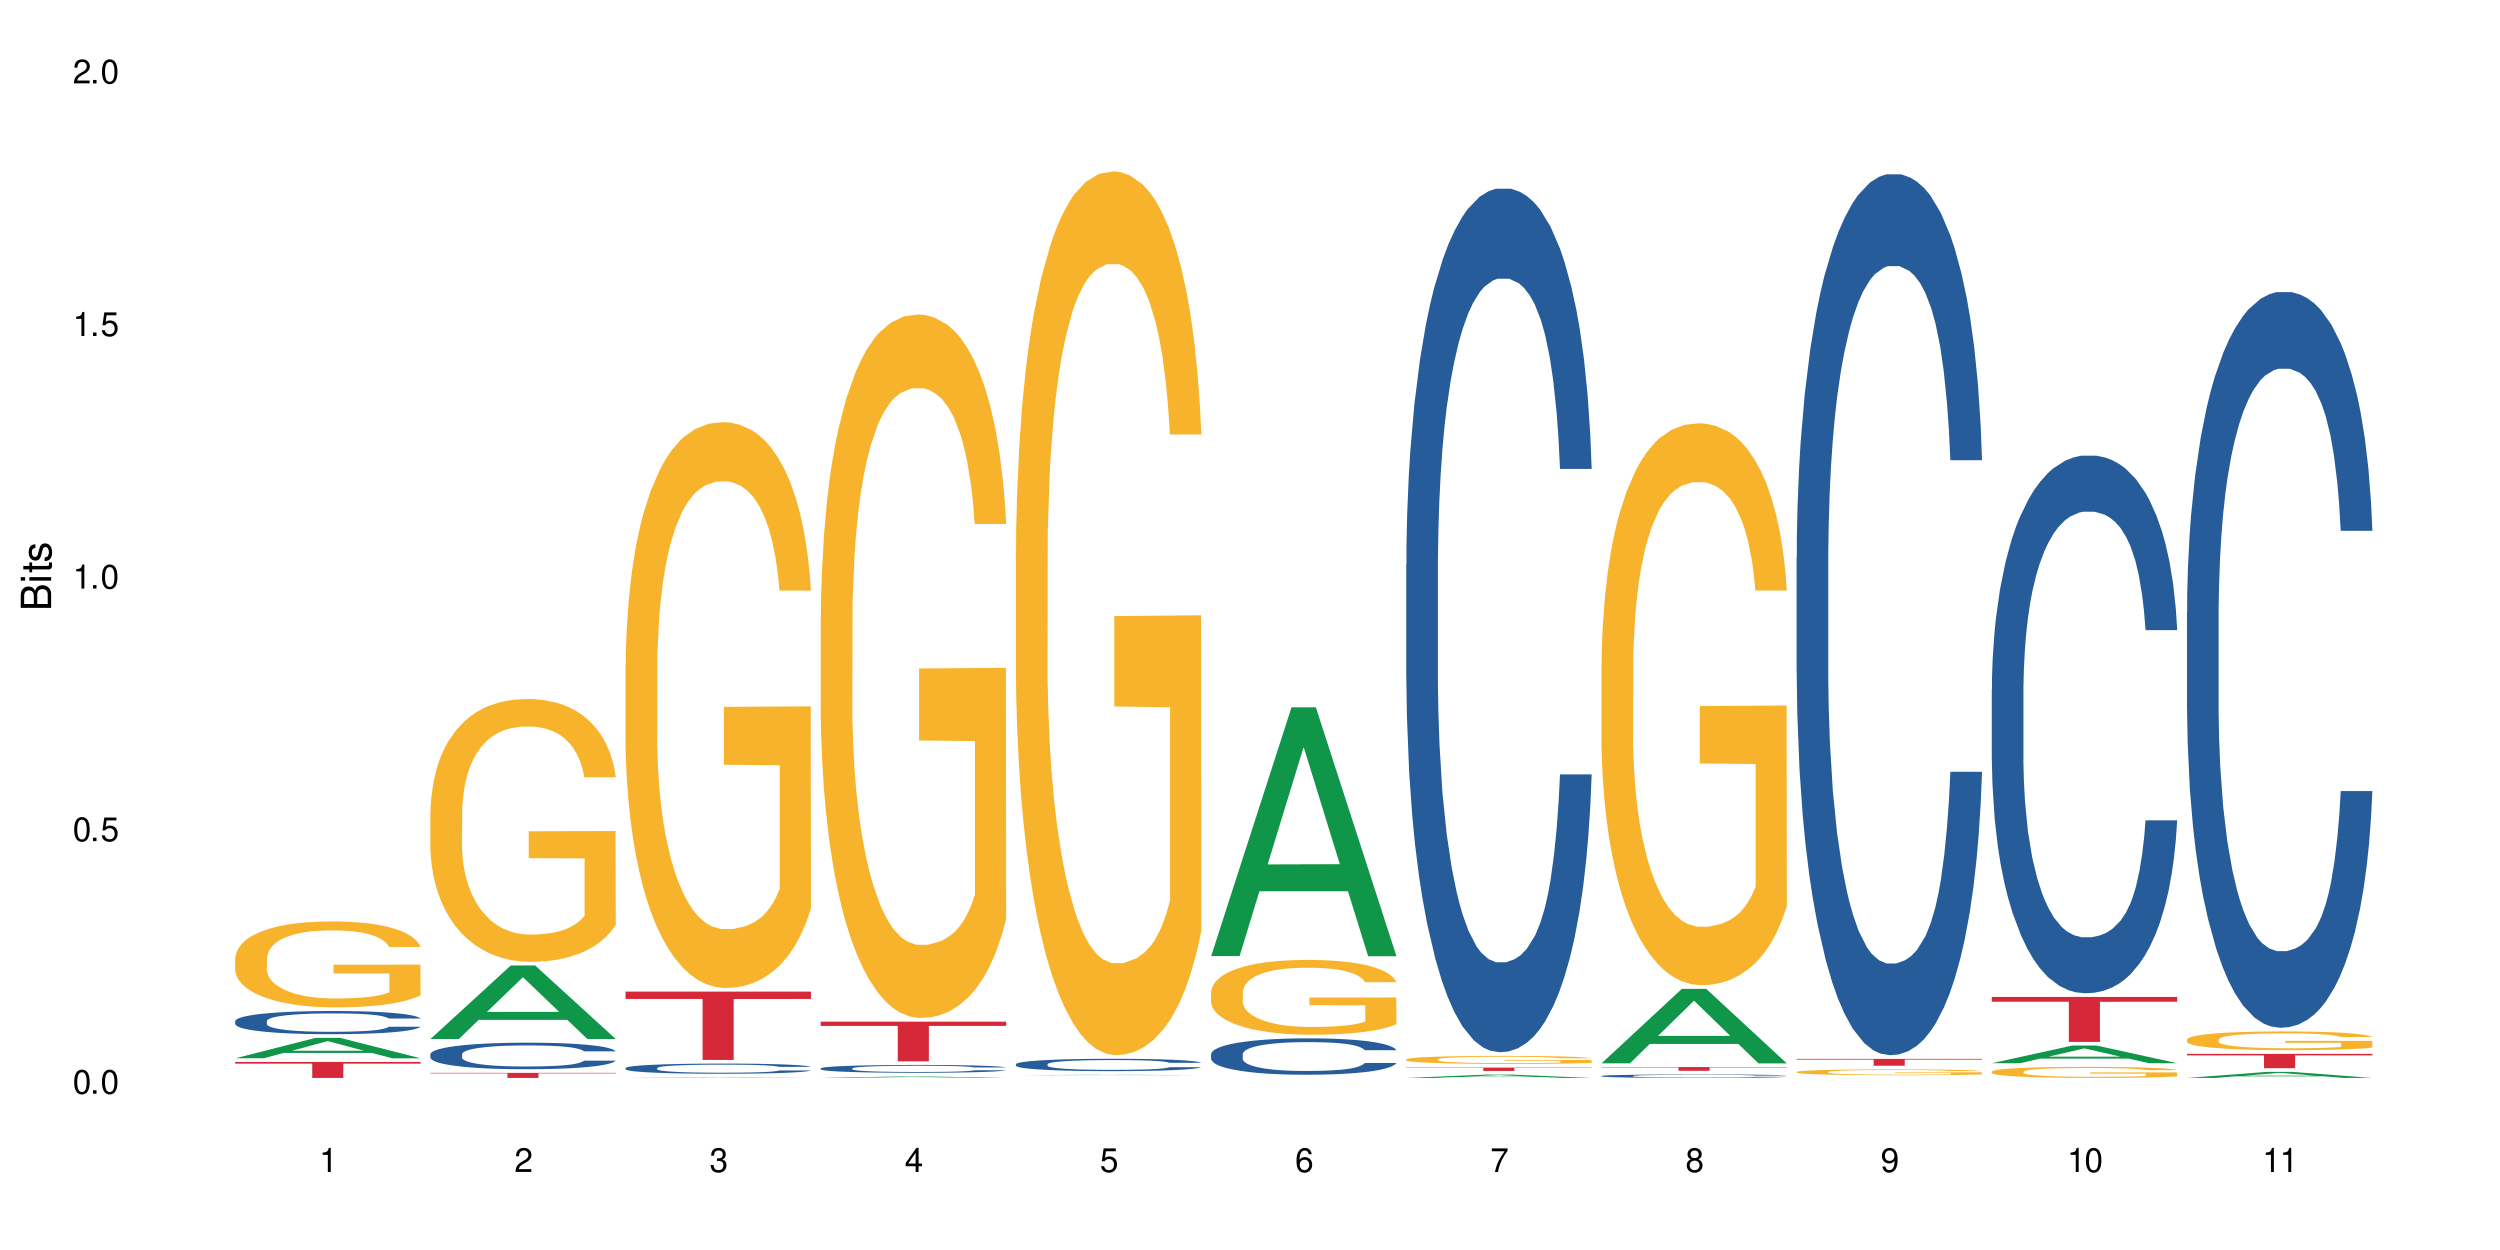 <?xml version="1.0" encoding="UTF-8"?>
<svg xmlns="http://www.w3.org/2000/svg" xmlns:xlink="http://www.w3.org/1999/xlink" width="720" height="360" viewBox="0 0 720 360">
<defs>
<g>
<g id="glyph-0-0">
</g>
<g id="glyph-0-1">
<path d="M 2.641 -6.938 C 2 -6.938 1.422 -6.656 1.078 -6.172 C 0.641 -5.562 0.406 -4.641 0.406 -3.359 C 0.406 -1.016 1.188 0.219 2.641 0.219 C 4.078 0.219 4.859 -1.016 4.859 -3.297 C 4.859 -4.641 4.656 -5.547 4.203 -6.172 C 3.844 -6.656 3.281 -6.938 2.641 -6.938 Z M 2.641 -6.188 C 3.547 -6.188 4 -5.25 4 -3.375 C 4 -1.406 3.562 -0.484 2.625 -0.484 C 1.734 -0.484 1.281 -1.438 1.281 -3.344 C 1.281 -5.25 1.734 -6.188 2.641 -6.188 Z M 2.641 -6.188 "/>
</g>
<g id="glyph-0-2">
<path d="M 1.828 -1 L 0.828 -1 L 0.828 0 L 1.828 0 Z M 1.828 -1 "/>
</g>
<g id="glyph-0-3">
<path d="M 4.562 -6.797 L 1.062 -6.797 L 0.547 -3.094 L 1.328 -3.094 C 1.719 -3.562 2.047 -3.734 2.578 -3.734 C 3.484 -3.734 4.062 -3.109 4.062 -2.094 C 4.062 -1.125 3.484 -0.531 2.578 -0.531 C 1.828 -0.531 1.375 -0.906 1.188 -1.672 L 0.328 -1.672 C 0.453 -1.109 0.547 -0.844 0.75 -0.594 C 1.125 -0.078 1.828 0.219 2.594 0.219 C 3.969 0.219 4.922 -0.781 4.922 -2.219 C 4.922 -3.562 4.031 -4.484 2.719 -4.484 C 2.25 -4.484 1.859 -4.359 1.469 -4.062 L 1.734 -5.969 L 4.562 -5.969 Z M 4.562 -6.797 "/>
</g>
<g id="glyph-0-4">
<path d="M 2.484 -4.938 L 2.484 0 L 3.328 0 L 3.328 -6.938 L 2.766 -6.938 C 2.469 -5.875 2.281 -5.734 0.984 -5.562 L 0.984 -4.938 Z M 2.484 -4.938 "/>
</g>
<g id="glyph-0-5">
<path d="M 4.859 -0.828 L 1.281 -0.828 C 1.359 -1.406 1.672 -1.781 2.5 -2.281 L 3.469 -2.828 C 4.406 -3.344 4.906 -4.062 4.906 -4.906 C 4.906 -5.484 4.672 -6.031 4.266 -6.406 C 3.859 -6.766 3.375 -6.938 2.719 -6.938 C 1.859 -6.938 1.219 -6.625 0.844 -6.031 C 0.609 -5.672 0.5 -5.234 0.484 -4.531 L 1.328 -4.531 C 1.359 -5.016 1.406 -5.281 1.531 -5.516 C 1.75 -5.938 2.188 -6.203 2.703 -6.203 C 3.469 -6.203 4.031 -5.641 4.031 -4.891 C 4.031 -4.344 3.719 -3.859 3.125 -3.516 L 2.234 -3 C 0.812 -2.172 0.406 -1.531 0.328 -0.016 L 4.859 -0.016 Z M 4.859 -0.828 "/>
</g>
<g id="glyph-0-6">
<path d="M 2.125 -3.188 L 2.578 -3.188 C 3.5 -3.188 3.984 -2.766 3.984 -1.922 C 3.984 -1.062 3.469 -0.531 2.594 -0.531 C 1.656 -0.531 1.203 -1 1.156 -2.016 L 0.312 -2.016 C 0.344 -1.453 0.438 -1.094 0.609 -0.781 C 0.953 -0.109 1.625 0.219 2.547 0.219 C 3.953 0.219 4.859 -0.625 4.859 -1.938 C 4.859 -2.828 4.516 -3.297 3.703 -3.594 C 4.344 -3.844 4.656 -4.328 4.656 -5.031 C 4.656 -6.219 3.875 -6.938 2.578 -6.938 C 1.203 -6.938 0.484 -6.172 0.453 -4.703 L 1.297 -4.703 C 1.312 -5.125 1.344 -5.359 1.453 -5.578 C 1.641 -5.969 2.062 -6.203 2.594 -6.203 C 3.344 -6.203 3.797 -5.75 3.797 -5 C 3.797 -4.516 3.609 -4.219 3.25 -4.047 C 3.016 -3.953 2.703 -3.922 2.125 -3.906 Z M 2.125 -3.188 "/>
</g>
<g id="glyph-0-7">
<path d="M 3.141 -1.672 L 3.141 0 L 3.984 0 L 3.984 -1.672 L 4.984 -1.672 L 4.984 -2.438 L 3.984 -2.438 L 3.984 -6.938 L 3.359 -6.938 L 0.266 -2.578 L 0.266 -1.672 Z M 3.141 -2.438 L 1 -2.438 L 3.141 -5.5 Z M 3.141 -2.438 "/>
</g>
<g id="glyph-0-8">
<path d="M 4.781 -5.125 C 4.609 -6.266 3.891 -6.938 2.844 -6.938 C 2.094 -6.938 1.422 -6.578 1.031 -5.953 C 0.594 -5.266 0.406 -4.422 0.406 -3.172 C 0.406 -2 0.578 -1.25 0.984 -0.641 C 1.359 -0.078 1.953 0.219 2.703 0.219 C 3.984 0.219 4.922 -0.75 4.922 -2.094 C 4.922 -3.375 4.062 -4.281 2.844 -4.281 C 2.172 -4.281 1.641 -4.031 1.281 -3.516 C 1.281 -5.234 1.828 -6.188 2.797 -6.188 C 3.391 -6.188 3.797 -5.797 3.938 -5.125 Z M 2.734 -3.531 C 3.547 -3.531 4.062 -2.953 4.062 -2.031 C 4.062 -1.156 3.484 -0.531 2.703 -0.531 C 1.922 -0.531 1.328 -1.188 1.328 -2.078 C 1.328 -2.938 1.906 -3.531 2.734 -3.531 Z M 2.734 -3.531 "/>
</g>
<g id="glyph-0-9">
<path d="M 4.984 -6.797 L 0.438 -6.797 L 0.438 -5.969 L 4.109 -5.969 C 2.5 -3.656 1.828 -2.234 1.328 0 L 2.219 0 C 2.594 -2.172 3.453 -4.047 4.984 -6.094 Z M 4.984 -6.797 "/>
</g>
<g id="glyph-0-10">
<path d="M 3.75 -3.656 C 4.469 -4.094 4.688 -4.438 4.688 -5.078 C 4.688 -6.172 3.844 -6.938 2.641 -6.938 C 1.438 -6.938 0.594 -6.172 0.594 -5.094 C 0.594 -4.438 0.812 -4.094 1.516 -3.656 C 0.734 -3.266 0.359 -2.703 0.359 -1.922 C 0.359 -0.656 1.281 0.219 2.641 0.219 C 3.984 0.219 4.922 -0.656 4.922 -1.922 C 4.922 -2.703 4.531 -3.266 3.75 -3.656 Z M 2.641 -6.188 C 3.359 -6.188 3.812 -5.75 3.812 -5.062 C 3.812 -4.406 3.344 -3.984 2.641 -3.984 C 1.922 -3.984 1.453 -4.406 1.453 -5.078 C 1.453 -5.75 1.922 -6.188 2.641 -6.188 Z M 2.641 -3.266 C 3.484 -3.266 4.062 -2.719 4.062 -1.906 C 4.062 -1.078 3.484 -0.531 2.625 -0.531 C 1.797 -0.531 1.219 -1.094 1.219 -1.906 C 1.219 -2.719 1.781 -3.266 2.641 -3.266 Z M 2.641 -3.266 "/>
</g>
<g id="glyph-0-11">
<path d="M 0.516 -1.578 C 0.672 -0.453 1.406 0.219 2.438 0.219 C 3.188 0.219 3.859 -0.141 4.266 -0.766 C 4.688 -1.453 4.891 -2.297 4.891 -3.547 C 4.891 -4.719 4.703 -5.453 4.312 -6.078 C 3.938 -6.641 3.344 -6.938 2.594 -6.938 C 1.297 -6.938 0.359 -5.969 0.359 -4.625 C 0.359 -3.344 1.234 -2.453 2.453 -2.453 C 3.094 -2.453 3.578 -2.672 4.016 -3.203 C 4 -1.484 3.469 -0.531 2.5 -0.531 C 1.906 -0.531 1.484 -0.906 1.359 -1.578 Z M 2.578 -6.203 C 3.375 -6.203 3.969 -5.531 3.969 -4.641 C 3.969 -3.797 3.391 -3.188 2.547 -3.188 C 1.734 -3.188 1.234 -3.766 1.234 -4.688 C 1.234 -5.562 1.797 -6.203 2.578 -6.203 Z M 2.578 -6.203 "/>
</g>
<g id="glyph-1-0">
</g>
<g id="glyph-1-1">
<path d="M 0 -0.953 L 0 -4.891 C 0 -5.719 -0.234 -6.344 -0.734 -6.797 C -1.188 -7.234 -1.812 -7.469 -2.5 -7.469 C -3.547 -7.469 -4.188 -7 -4.625 -5.875 C -4.984 -6.688 -5.625 -7.094 -6.531 -7.094 C -7.172 -7.094 -7.734 -6.859 -8.141 -6.391 C -8.562 -5.922 -8.75 -5.344 -8.75 -4.5 L -8.75 -0.953 Z M -4.984 -2.062 L -7.766 -2.062 L -7.766 -4.219 C -7.766 -4.844 -7.688 -5.203 -7.453 -5.5 C -7.219 -5.812 -6.859 -5.969 -6.375 -5.969 C -5.891 -5.969 -5.531 -5.812 -5.297 -5.5 C -5.062 -5.203 -4.984 -4.844 -4.984 -4.219 Z M -0.984 -2.062 L -4 -2.062 L -4 -4.781 C -4 -5.766 -3.438 -6.359 -2.484 -6.359 C -1.547 -6.359 -0.984 -5.766 -0.984 -4.781 Z M -0.984 -2.062 "/>
</g>
<g id="glyph-1-2">
<path d="M -6.281 -1.797 L -6.281 -0.797 L 0 -0.797 L 0 -1.797 Z M -8.75 -1.797 L -8.75 -0.797 L -7.484 -0.797 L -7.484 -1.797 Z M -8.75 -1.797 "/>
</g>
<g id="glyph-1-3">
<path d="M -6.281 -3.047 L -6.281 -2.016 L -8.016 -2.016 L -8.016 -1.016 L -6.281 -1.016 L -6.281 -0.172 L -5.469 -0.172 L -5.469 -1.016 L -0.719 -1.016 C -0.078 -1.016 0.281 -1.453 0.281 -2.234 C 0.281 -2.5 0.25 -2.719 0.188 -3.047 L -0.641 -3.047 C -0.609 -2.906 -0.594 -2.766 -0.594 -2.562 C -0.594 -2.141 -0.719 -2.016 -1.156 -2.016 L -5.469 -2.016 L -5.469 -3.047 Z M -6.281 -3.047 "/>
</g>
<g id="glyph-1-4">
<path d="M -4.531 -5.25 C -5.766 -5.25 -6.469 -4.422 -6.469 -2.969 C -6.469 -1.516 -5.719 -0.562 -4.547 -0.562 C -3.562 -0.562 -3.094 -1.062 -2.734 -2.562 L -2.516 -3.484 C -2.344 -4.188 -2.094 -4.469 -1.641 -4.469 C -1.047 -4.469 -0.641 -3.875 -0.641 -3 C -0.641 -2.453 -0.797 -2 -1.062 -1.75 C -1.25 -1.594 -1.422 -1.531 -1.875 -1.469 L -1.875 -0.406 C -0.422 -0.453 0.281 -1.266 0.281 -2.922 C 0.281 -4.5 -0.5 -5.516 -1.719 -5.516 C -2.656 -5.516 -3.172 -4.984 -3.469 -3.734 L -3.703 -2.766 C -3.891 -1.953 -4.156 -1.609 -4.594 -1.609 C -5.188 -1.609 -5.547 -2.125 -5.547 -2.938 C -5.547 -3.75 -5.203 -4.172 -4.531 -4.203 Z M -4.531 -5.25 "/>
</g>
</g>
</defs>
<rect x="-72" y="-36" width="864" height="432" fill="rgb(100%, 100%, 100%)" fill-opacity="1"/>
<path fill-rule="nonzero" fill="rgb(6.275%, 58.824%, 28.235%)" fill-opacity="1" d="M 67.73 304.789 L 67.789 304.785 L 90.895 298.898 L 97.91 298.898 L 121.133 304.793 L 112.973 304.793 L 107.152 303.254 L 81.652 303.254 L 75.945 304.789 L 67.73 304.789 L 84.105 302.617 L 104.816 302.613 L 94.488 299.859 L 94.375 299.855 L 94.262 299.871 L 84.047 302.613 L 84.105 302.617 Z M 67.73 304.789 "/>
<path fill-rule="nonzero" fill="rgb(14.51%, 36.078%, 60%)" fill-opacity="1" d="M 67.73 294.078 L 67.797 294.074 L 67.797 293.926 L 67.992 293.695 L 68.449 293.402 L 68.902 293.199 L 70.074 292.84 L 71.703 292.492 L 73.398 292.223 L 74.633 292.066 L 75.742 291.945 L 78.281 291.719 L 79.91 291.602 L 81.668 291.5 L 83.816 291.395 L 85.379 291.332 L 88.895 291.238 L 91.5 291.195 L 93.52 291.176 L 97.883 291.176 L 100.488 291.199 L 102.375 291.23 L 104.461 291.277 L 106.219 291.332 L 109.281 291.469 L 112.016 291.641 L 113.254 291.738 L 115.207 291.926 L 116.703 292.109 L 117.746 292.266 L 118.918 292.492 L 119.961 292.766 L 120.742 293.078 L 121.133 293.34 L 112.016 293.34 L 111.559 293.098 L 111.039 292.906 L 110.062 292.656 L 109.086 292.48 L 107.715 292.305 L 106.48 292.188 L 104.785 292.07 L 103.289 292 L 101.727 291.945 L 100.227 291.906 L 97.363 291.871 L 94.039 291.871 L 92.805 291.883 L 90.262 291.934 L 88.895 291.973 L 86.941 292.059 L 85.574 292.141 L 83.945 292.262 L 82.84 292.363 L 81.473 292.523 L 80.496 292.664 L 79.387 292.863 L 78.738 293.016 L 78.152 293.188 L 77.629 293.391 L 77.238 293.602 L 76.977 293.828 L 76.848 294.047 L 76.848 294.992 L 76.977 295.215 L 77.305 295.469 L 78.152 295.84 L 79.387 296.164 L 80.82 296.422 L 82.188 296.605 L 82.969 296.691 L 84.012 296.785 L 85.641 296.91 L 87.984 297.031 L 89.352 297.078 L 91.438 297.129 L 93.586 297.152 L 96.449 297.152 L 98.988 297.129 L 100.684 297.098 L 102.441 297.051 L 104.852 296.945 L 106.348 296.848 L 107.652 296.73 L 108.629 296.617 L 109.281 296.52 L 110.258 296.328 L 111.039 296.121 L 111.625 295.91 L 112.016 295.703 L 121.133 295.703 L 120.742 295.945 L 120.156 296.184 L 119.57 296.359 L 118.656 296.574 L 117.613 296.762 L 116.117 296.977 L 114.879 297.117 L 113.254 297.27 L 111.754 297.387 L 110.125 297.488 L 107.715 297.609 L 106.152 297.672 L 104.461 297.727 L 102.441 297.773 L 99.902 297.816 L 97.168 297.844 L 94.625 297.848 L 91.891 297.836 L 89.871 297.812 L 87.203 297.758 L 83.883 297.648 L 81.473 297.531 L 79.582 297.414 L 77.957 297.293 L 76.133 297.129 L 73.789 296.859 L 72.355 296.652 L 71.379 296.48 L 70.27 296.246 L 69.488 296.031 L 68.578 295.688 L 67.926 295.258 L 67.73 294.922 Z M 67.73 294.078 "/>
<path fill-rule="nonzero" fill="rgb(96.863%, 70.196%, 16.863%)" fill-opacity="1" d="M 67.73 275.977 L 67.797 275.953 L 67.797 275.5 L 68.055 274.484 L 68.707 273.082 L 69.555 271.93 L 70.465 271.023 L 71.051 270.551 L 72.027 269.871 L 72.875 269.375 L 75.023 268.359 L 77.762 267.406 L 79.258 267 L 80.949 266.617 L 83.359 266.188 L 84.469 266.027 L 87.855 265.668 L 91.695 265.441 L 95.93 265.375 L 97.883 265.395 L 100.555 265.488 L 104.199 265.734 L 106.285 265.961 L 107.91 266.188 L 109.605 266.48 L 111.688 266.934 L 113.645 267.477 L 115.207 268.02 L 116.77 268.695 L 118.07 269.418 L 119.18 270.211 L 120.156 271.16 L 120.742 271.953 L 121.133 272.742 L 112.078 272.742 L 111.559 271.953 L 110.973 271.34 L 109.996 270.594 L 109.02 270.055 L 108.043 269.625 L 106.219 269.035 L 104.656 268.676 L 102.703 268.359 L 100.812 268.152 L 98.664 268.02 L 97.363 267.973 L 93.91 267.973 L 90.785 268.133 L 88.961 268.312 L 87.66 268.492 L 85.836 268.832 L 84.727 269.102 L 84.078 269.285 L 82.125 269.984 L 80.82 270.617 L 80.105 271.047 L 79.191 271.727 L 78.543 272.336 L 77.824 273.242 L 77.434 273.918 L 76.914 275.457 L 76.848 279.523 L 77.043 280.383 L 77.434 281.312 L 77.957 282.125 L 78.738 282.984 L 79.52 283.641 L 80.887 284.52 L 82.059 285.109 L 82.969 285.492 L 84.727 286.102 L 85.445 286.305 L 87.137 286.715 L 88.895 287.031 L 91.047 287.301 L 92.672 287.438 L 95.277 287.551 L 98.598 287.551 L 102.508 287.414 L 104.98 287.234 L 106.676 287.051 L 107.781 286.895 L 109.148 286.645 L 110.125 286.418 L 111.039 286.172 L 112.145 285.785 L 112.145 280.383 L 96.059 280.359 L 96.059 277.828 L 121.066 277.809 L 121.133 286.645 L 119.766 287.258 L 118.07 287.844 L 116.441 288.297 L 114.75 288.68 L 112.34 289.109 L 110.387 289.379 L 107.391 289.699 L 104.656 289.902 L 101.789 290.035 L 99.25 290.105 L 96.254 290.125 L 93.586 290.082 L 90.719 289.945 L 88.441 289.766 L 86.355 289.539 L 84.273 289.246 L 81.668 288.77 L 79.973 288.387 L 78.215 287.91 L 76.457 287.348 L 74.895 286.734 L 73.852 286.262 L 72.812 285.719 L 71.703 285.039 L 70.66 284.273 L 69.879 283.57 L 69.164 282.781 L 68.645 282.035 L 68.121 281.016 L 67.859 280.203 L 67.73 279.504 Z M 67.73 275.977 "/>
<path fill-rule="nonzero" fill="rgb(83.922%, 15.686%, 22.353%)" fill-opacity="1" d="M 67.73 305.844 L 121.133 305.844 L 121.133 306.336 L 98.875 306.34 L 98.875 310.449 L 89.922 310.449 L 89.922 306.344 L 89.793 306.336 L 67.73 306.336 Z M 67.73 305.844 "/>
<path fill-rule="nonzero" fill="rgb(6.275%, 58.824%, 28.235%)" fill-opacity="1" d="M 123.941 299.227 L 124 299.207 L 147.105 278.062 L 154.125 278.062 L 177.344 299.25 L 169.184 299.25 L 163.367 293.719 L 137.863 293.719 L 132.156 299.227 L 123.941 299.227 L 140.316 291.43 L 161.027 291.41 L 150.699 281.523 L 150.586 281.504 L 150.473 281.562 L 140.258 291.41 L 140.316 291.43 Z M 123.941 299.227 "/>
<path fill-rule="nonzero" fill="rgb(14.51%, 36.078%, 60%)" fill-opacity="1" d="M 123.941 303.621 L 124.008 303.613 L 124.008 303.445 L 124.203 303.18 L 124.66 302.844 L 125.113 302.613 L 126.285 302.203 L 127.914 301.805 L 129.609 301.496 L 130.844 301.316 L 131.953 301.176 L 134.492 300.918 L 136.121 300.785 L 137.879 300.668 L 140.027 300.547 L 141.59 300.477 L 145.109 300.367 L 147.711 300.316 L 149.73 300.297 L 154.094 300.297 L 156.699 300.324 L 158.59 300.359 L 160.672 300.414 L 162.43 300.477 L 165.492 300.633 L 168.227 300.828 L 169.465 300.938 L 171.418 301.156 L 172.914 301.363 L 173.957 301.547 L 175.129 301.805 L 176.172 302.121 L 176.953 302.477 L 177.344 302.777 L 168.227 302.777 L 167.77 302.496 L 167.25 302.281 L 166.273 301.992 L 165.297 301.793 L 163.93 301.59 L 162.691 301.457 L 160.996 301.324 L 159.5 301.238 L 157.938 301.176 L 156.438 301.133 L 153.574 301.094 L 150.254 301.094 L 149.016 301.105 L 146.477 301.164 L 145.109 301.211 L 143.152 301.309 L 141.785 301.398 L 140.156 301.539 L 139.051 301.66 L 137.684 301.84 L 136.707 302 L 135.598 302.23 L 134.949 302.406 L 134.363 302.602 L 133.84 302.832 L 133.449 303.074 L 133.191 303.336 L 133.059 303.586 L 133.059 304.668 L 133.191 304.918 L 133.516 305.211 L 134.363 305.641 L 135.598 306.008 L 137.031 306.301 L 138.398 306.512 L 139.18 306.609 L 140.223 306.723 L 141.852 306.859 L 144.195 307 L 145.562 307.055 L 147.648 307.113 L 149.797 307.141 L 152.66 307.141 L 155.203 307.113 L 156.895 307.078 L 158.652 307.02 L 161.062 306.902 L 162.559 306.789 L 163.863 306.656 L 164.84 306.527 L 165.492 306.414 L 166.469 306.199 L 167.25 305.961 L 167.836 305.715 L 168.227 305.477 L 177.344 305.477 L 176.953 305.758 L 176.367 306.031 L 175.781 306.23 L 174.867 306.477 L 173.828 306.691 L 172.328 306.938 L 171.09 307.098 L 169.465 307.273 L 167.965 307.406 L 166.336 307.523 L 163.93 307.664 L 162.363 307.734 L 160.672 307.797 L 158.652 307.852 L 156.113 307.902 L 153.379 307.93 L 150.84 307.938 L 148.102 307.922 L 146.086 307.895 L 143.414 307.832 L 140.094 307.707 L 137.684 307.574 L 135.793 307.441 L 134.168 307.301 L 132.344 307.113 L 130 306.805 L 128.566 306.566 L 127.59 306.371 L 126.48 306.098 L 125.699 305.855 L 124.789 305.465 L 124.137 304.969 L 123.941 304.586 Z M 123.941 303.621 "/>
<path fill-rule="nonzero" fill="rgb(96.863%, 70.196%, 16.863%)" fill-opacity="1" d="M 123.941 233.734 L 124.008 233.668 L 124.008 232.285 L 124.27 229.172 L 124.918 224.887 L 125.766 221.359 L 126.676 218.598 L 127.266 217.145 L 128.242 215.07 L 129.086 213.551 L 131.234 210.438 L 133.973 207.535 L 135.469 206.289 L 137.164 205.113 L 139.57 203.801 L 140.68 203.316 L 144.066 202.211 L 147.906 201.52 L 152.141 201.312 L 154.094 201.383 L 156.766 201.656 L 160.41 202.418 L 162.496 203.109 L 164.125 203.801 L 165.816 204.699 L 167.902 206.082 L 169.855 207.742 L 171.418 209.402 L 172.98 211.477 L 174.281 213.688 L 175.391 216.105 L 176.367 219.012 L 176.953 221.43 L 177.344 223.852 L 168.293 223.852 L 167.77 221.43 L 167.184 219.562 L 166.207 217.281 L 165.23 215.625 L 164.254 214.309 L 162.43 212.512 L 160.867 211.406 L 158.914 210.438 L 157.023 209.816 L 154.875 209.402 L 153.574 209.262 L 150.121 209.262 L 146.996 209.746 L 145.172 210.301 L 143.871 210.852 L 142.047 211.891 L 140.941 212.719 L 140.289 213.273 L 138.336 215.414 L 137.031 217.352 L 136.316 218.664 L 135.402 220.738 L 134.754 222.605 L 134.035 225.371 L 133.645 227.445 L 133.125 232.145 L 133.059 244.59 L 133.254 247.219 L 133.645 250.051 L 134.168 252.539 L 134.949 255.168 L 135.73 257.172 L 137.098 259.867 L 138.27 261.668 L 139.18 262.84 L 140.941 264.707 L 141.656 265.332 L 143.348 266.574 L 145.109 267.543 L 147.258 268.371 L 148.883 268.785 L 151.488 269.133 L 154.812 269.133 L 158.719 268.719 L 161.191 268.164 L 162.887 267.613 L 163.992 267.129 L 165.359 266.367 L 166.336 265.676 L 167.25 264.914 L 168.355 263.738 L 168.355 247.219 L 152.27 247.148 L 152.27 239.406 L 177.277 239.336 L 177.344 266.367 L 175.977 268.234 L 174.281 270.031 L 172.656 271.414 L 170.961 272.59 L 168.551 273.902 L 166.598 274.73 L 163.602 275.699 L 160.867 276.324 L 158 276.738 L 155.461 276.945 L 152.465 277.016 L 149.797 276.875 L 146.93 276.461 L 144.652 275.906 L 142.566 275.215 L 140.484 274.316 L 137.879 272.867 L 136.188 271.691 L 134.426 270.238 L 132.668 268.512 L 131.105 266.645 L 130.062 265.191 L 129.023 263.531 L 127.914 261.457 L 126.871 259.109 L 126.09 256.965 L 125.375 254.547 L 124.855 252.266 L 124.332 249.152 L 124.074 246.664 L 123.941 244.52 Z M 123.941 233.734 "/>
<path fill-rule="nonzero" fill="rgb(83.922%, 15.686%, 22.353%)" fill-opacity="1" d="M 123.941 308.984 L 177.344 308.984 L 177.344 309.141 L 155.086 309.145 L 155.086 310.449 L 146.133 310.449 L 146.133 309.145 L 146.004 309.141 L 123.941 309.141 Z M 123.941 308.984 "/>
<path fill-rule="nonzero" fill="rgb(6.275%, 58.824%, 28.235%)" fill-opacity="1" d="M 180.152 310.449 L 180.211 310.449 L 203.316 310.289 L 210.336 310.289 L 233.555 310.449 L 225.395 310.449 L 219.578 310.406 L 194.074 310.406 L 188.371 310.449 L 180.152 310.449 L 196.527 310.391 L 217.238 310.391 L 206.91 310.316 L 206.684 310.316 L 196.473 310.391 L 196.527 310.391 Z M 180.152 310.449 "/>
<path fill-rule="nonzero" fill="rgb(14.51%, 36.078%, 60%)" fill-opacity="1" d="M 180.152 307.59 L 180.219 307.586 L 180.219 307.523 L 180.414 307.418 L 180.871 307.293 L 181.324 307.203 L 182.5 307.047 L 184.125 306.895 L 185.82 306.773 L 187.059 306.707 L 188.164 306.652 L 190.703 306.555 L 192.332 306.504 L 194.09 306.457 L 196.238 306.41 L 197.801 306.387 L 201.32 306.344 L 203.922 306.324 L 205.941 306.316 L 210.305 306.316 L 212.91 306.324 L 214.801 306.34 L 216.883 306.359 L 218.641 306.387 L 221.703 306.445 L 224.438 306.52 L 225.676 306.562 L 227.629 306.645 L 229.125 306.723 L 230.168 306.793 L 231.34 306.895 L 232.383 307.012 L 233.164 307.148 L 233.555 307.266 L 224.438 307.266 L 223.98 307.156 L 223.461 307.074 L 222.484 306.965 L 221.508 306.887 L 220.141 306.809 L 218.902 306.758 L 217.207 306.707 L 215.711 306.676 L 214.148 306.652 L 212.648 306.637 L 209.785 306.621 L 206.465 306.621 L 205.227 306.625 L 202.688 306.648 L 201.32 306.664 L 199.363 306.703 L 197.996 306.738 L 196.371 306.793 L 195.262 306.836 L 193.895 306.906 L 192.918 306.969 L 191.812 307.055 L 191.16 307.121 L 190.574 307.199 L 190.051 307.285 L 189.66 307.379 L 189.402 307.48 L 189.27 307.574 L 189.27 307.988 L 189.402 308.086 L 189.727 308.199 L 190.574 308.359 L 191.812 308.504 L 193.242 308.617 L 194.609 308.695 L 195.395 308.734 L 196.434 308.777 L 198.062 308.828 L 200.406 308.883 L 201.773 308.902 L 203.859 308.926 L 206.008 308.938 L 208.875 308.938 L 211.414 308.926 L 213.105 308.914 L 214.863 308.891 L 217.273 308.844 L 218.773 308.801 L 220.074 308.75 L 221.051 308.699 L 221.703 308.656 L 222.68 308.574 L 223.461 308.484 L 224.047 308.391 L 224.438 308.301 L 233.555 308.301 L 233.164 308.406 L 232.578 308.512 L 231.992 308.59 L 231.082 308.684 L 230.039 308.766 L 228.539 308.859 L 227.305 308.922 L 225.676 308.988 L 224.176 309.039 L 222.551 309.082 L 220.141 309.137 L 218.578 309.164 L 216.883 309.188 L 214.863 309.211 L 212.324 309.227 L 209.59 309.238 L 207.051 309.242 L 204.316 309.234 L 202.297 309.227 L 199.625 309.199 L 196.305 309.152 L 193.895 309.102 L 192.008 309.051 L 190.379 308.996 L 188.555 308.926 L 186.211 308.809 L 184.777 308.719 L 183.801 308.641 L 182.695 308.539 L 181.914 308.445 L 181 308.293 L 180.348 308.105 L 180.152 307.957 Z M 180.152 307.59 "/>
<path fill-rule="nonzero" fill="rgb(96.863%, 70.196%, 16.863%)" fill-opacity="1" d="M 180.152 191.375 L 180.219 191.227 L 180.219 188.25 L 180.48 181.551 L 181.129 172.324 L 181.977 164.734 L 182.891 158.781 L 183.477 155.656 L 184.453 151.191 L 185.297 147.918 L 187.449 141.219 L 190.184 134.969 L 191.68 132.289 L 193.375 129.758 L 195.785 126.93 L 196.891 125.891 L 200.277 123.508 L 204.121 122.02 L 208.352 121.574 L 210.305 121.723 L 212.977 122.316 L 216.621 123.953 L 218.707 125.441 L 220.336 126.93 L 222.027 128.867 L 224.113 131.844 L 226.066 135.414 L 227.629 138.988 L 229.191 143.453 L 230.492 148.215 L 231.602 153.422 L 232.578 159.676 L 233.164 164.883 L 233.555 170.094 L 224.504 170.094 L 223.98 164.883 L 223.395 160.863 L 222.418 155.953 L 221.441 152.383 L 220.465 149.555 L 218.641 145.684 L 217.078 143.305 L 215.125 141.219 L 213.238 139.879 L 211.086 138.988 L 209.785 138.688 L 206.332 138.688 L 203.207 139.73 L 201.383 140.922 L 200.082 142.113 L 198.258 144.344 L 197.152 146.129 L 196.5 147.32 L 194.547 151.934 L 193.242 156.102 L 192.527 158.93 L 191.617 163.395 L 190.965 167.414 L 190.246 173.367 L 189.855 177.832 L 189.336 187.953 L 189.27 214.742 L 189.465 220.398 L 189.855 226.5 L 190.379 231.855 L 191.16 237.512 L 191.941 241.828 L 193.309 247.633 L 194.48 251.504 L 195.395 254.031 L 197.152 258.051 L 197.867 259.391 L 199.562 262.07 L 201.32 264.152 L 203.469 265.938 L 205.098 266.832 L 207.699 267.574 L 211.023 267.574 L 214.93 266.684 L 217.402 265.492 L 219.098 264.301 L 220.203 263.262 L 221.57 261.621 L 222.551 260.133 L 223.461 258.496 L 224.566 255.969 L 224.566 220.398 L 208.484 220.246 L 208.484 203.578 L 233.488 203.43 L 233.555 261.621 L 232.188 265.641 L 230.492 269.512 L 228.867 272.488 L 227.172 275.02 L 224.762 277.844 L 222.809 279.633 L 219.812 281.715 L 217.078 283.055 L 214.215 283.949 L 211.672 284.395 L 208.68 284.543 L 206.008 284.246 L 203.141 283.352 L 200.863 282.16 L 198.777 280.672 L 196.695 278.738 L 194.09 275.613 L 192.398 273.082 L 190.641 269.957 L 188.879 266.238 L 187.316 262.219 L 186.277 259.094 L 185.234 255.52 L 184.125 251.055 L 183.086 245.996 L 182.305 241.383 L 181.586 236.172 L 181.066 231.262 L 180.543 224.562 L 180.285 219.207 L 180.152 214.594 Z M 180.152 191.375 "/>
<path fill-rule="nonzero" fill="rgb(83.922%, 15.686%, 22.353%)" fill-opacity="1" d="M 180.152 285.59 L 233.555 285.59 L 233.555 287.699 L 211.301 287.715 L 211.301 305.266 L 202.344 305.266 L 202.344 287.734 L 202.215 287.699 L 180.152 287.699 Z M 180.152 285.59 "/>
<path fill-rule="nonzero" fill="rgb(6.275%, 58.824%, 28.235%)" fill-opacity="1" d="M 236.367 310.449 L 236.422 310.445 L 259.527 310.012 L 266.547 310.012 L 289.766 310.449 L 281.609 310.449 L 275.789 310.332 L 250.285 310.332 L 244.582 310.449 L 236.367 310.449 L 252.738 310.285 L 273.449 310.285 L 263.121 310.082 L 262.895 310.082 L 252.684 310.285 L 252.738 310.285 Z M 236.367 310.449 "/>
<path fill-rule="nonzero" fill="rgb(14.51%, 36.078%, 60%)" fill-opacity="1" d="M 236.367 307.688 L 236.43 307.688 L 236.43 307.637 L 236.625 307.559 L 237.082 307.461 L 237.539 307.391 L 238.711 307.27 L 240.34 307.152 L 242.031 307.062 L 243.27 307.008 L 244.375 306.969 L 246.914 306.891 L 248.543 306.852 L 250.301 306.816 L 252.449 306.781 L 254.016 306.762 L 257.531 306.727 L 260.137 306.715 L 262.152 306.707 L 266.516 306.707 L 269.121 306.715 L 271.012 306.727 L 273.094 306.742 L 274.852 306.762 L 277.914 306.805 L 280.648 306.863 L 281.887 306.898 L 283.84 306.961 L 285.34 307.023 L 286.379 307.078 L 287.551 307.152 L 288.594 307.246 L 289.375 307.352 L 289.766 307.438 L 280.648 307.438 L 280.191 307.355 L 279.672 307.293 L 278.695 307.207 L 277.719 307.148 L 276.352 307.09 L 275.113 307.051 L 273.422 307.012 L 271.922 306.984 L 270.359 306.969 L 268.863 306.953 L 265.996 306.941 L 262.676 306.941 L 261.438 306.945 L 258.898 306.965 L 257.531 306.977 L 255.578 307.008 L 254.211 307.031 L 252.582 307.074 L 251.473 307.109 L 250.105 307.164 L 249.129 307.211 L 248.023 307.277 L 247.371 307.328 L 246.785 307.387 L 246.266 307.457 L 245.875 307.527 L 245.613 307.605 L 245.484 307.68 L 245.484 307.996 L 245.613 308.07 L 245.938 308.156 L 246.785 308.285 L 248.023 308.395 L 249.457 308.48 L 250.824 308.543 L 251.605 308.57 L 252.645 308.602 L 254.273 308.645 L 256.617 308.684 L 257.984 308.703 L 260.07 308.719 L 262.219 308.727 L 265.086 308.727 L 267.625 308.719 L 269.316 308.707 L 271.074 308.691 L 273.484 308.656 L 274.984 308.625 L 276.285 308.586 L 277.262 308.547 L 277.914 308.512 L 278.891 308.449 L 279.672 308.379 L 280.258 308.305 L 280.648 308.238 L 289.766 308.238 L 289.375 308.32 L 288.789 308.398 L 288.203 308.457 L 287.293 308.531 L 286.25 308.594 L 284.75 308.668 L 283.516 308.715 L 281.887 308.766 L 280.387 308.805 L 278.762 308.84 L 276.352 308.883 L 274.789 308.902 L 273.094 308.922 L 271.074 308.938 L 268.535 308.953 L 265.801 308.961 L 263.262 308.961 L 260.527 308.957 L 258.508 308.949 L 255.836 308.93 L 252.516 308.895 L 250.105 308.855 L 248.219 308.816 L 246.59 308.773 L 244.766 308.719 L 242.422 308.629 L 240.988 308.559 L 240.012 308.5 L 238.906 308.418 L 238.125 308.348 L 237.211 308.23 L 236.562 308.086 L 236.367 307.973 Z M 236.367 307.688 "/>
<path fill-rule="nonzero" fill="rgb(96.863%, 70.196%, 16.863%)" fill-opacity="1" d="M 236.367 177.348 L 236.43 177.164 L 236.43 173.461 L 236.691 165.133 L 237.344 153.66 L 238.188 144.223 L 239.102 136.82 L 239.688 132.934 L 240.664 127.383 L 241.512 123.312 L 243.66 114.984 L 246.395 107.211 L 247.891 103.883 L 249.586 100.734 L 251.996 97.219 L 253.102 95.926 L 256.488 92.965 L 260.332 91.113 L 264.562 90.559 L 266.516 90.742 L 269.188 91.484 L 272.836 93.52 L 274.918 95.371 L 276.547 97.219 L 278.238 99.625 L 280.324 103.328 L 282.277 107.77 L 283.84 112.211 L 285.402 117.762 L 286.707 123.684 L 287.812 130.16 L 288.789 137.934 L 289.375 144.41 L 289.766 150.887 L 280.715 150.887 L 280.191 144.41 L 279.605 139.414 L 278.629 133.305 L 277.652 128.863 L 276.676 125.348 L 274.852 120.535 L 273.289 117.574 L 271.336 114.984 L 269.449 113.32 L 267.301 112.211 L 265.996 111.84 L 262.543 111.84 L 259.418 113.133 L 257.594 114.613 L 256.293 116.094 L 254.469 118.871 L 253.363 121.094 L 252.711 122.574 L 250.758 128.309 L 249.457 133.492 L 248.738 137.008 L 247.828 142.559 L 247.176 147.555 L 246.461 154.957 L 246.07 160.508 L 245.547 173.094 L 245.484 206.402 L 245.68 213.434 L 246.07 221.02 L 246.59 227.684 L 247.371 234.715 L 248.152 240.082 L 249.52 247.297 L 250.691 252.109 L 251.605 255.258 L 253.363 260.254 L 254.078 261.918 L 255.773 265.25 L 257.531 267.84 L 259.68 270.059 L 261.309 271.172 L 263.914 272.098 L 267.234 272.098 L 271.141 270.984 L 273.617 269.504 L 275.309 268.023 L 276.418 266.73 L 277.785 264.695 L 278.762 262.844 L 279.672 260.809 L 280.781 257.66 L 280.781 213.434 L 264.695 213.25 L 264.695 192.523 L 289.699 192.336 L 289.766 264.695 L 288.398 269.691 L 286.707 274.5 L 285.078 278.203 L 283.383 281.348 L 280.977 284.863 L 279.02 287.086 L 276.023 289.676 L 273.289 291.34 L 270.426 292.453 L 267.887 293.008 L 264.891 293.191 L 262.219 292.82 L 259.355 291.711 L 257.074 290.23 L 254.992 288.379 L 252.906 285.977 L 250.301 282.09 L 248.609 278.941 L 246.852 275.059 L 245.094 270.43 L 243.527 265.434 L 242.488 261.547 L 241.445 257.105 L 240.34 251.555 L 239.297 245.262 L 238.516 239.527 L 237.797 233.051 L 237.277 226.941 L 236.758 218.617 L 236.496 211.953 L 236.367 206.215 Z M 236.367 177.348 "/>
<path fill-rule="nonzero" fill="rgb(83.922%, 15.686%, 22.353%)" fill-opacity="1" d="M 236.367 294.242 L 289.766 294.242 L 289.766 295.465 L 267.512 295.473 L 267.512 305.66 L 258.555 305.66 L 258.555 295.484 L 258.426 295.465 L 236.367 295.465 Z M 236.367 294.242 "/>
<path fill-rule="nonzero" fill="rgb(6.275%, 58.824%, 28.235%)" fill-opacity="1" d="M 292.578 309.664 L 292.633 309.664 L 315.738 309.535 L 322.758 309.535 L 345.977 309.664 L 337.82 309.664 L 332 309.633 L 306.496 309.633 L 300.793 309.664 L 292.578 309.664 L 308.949 309.617 L 329.66 309.617 L 319.336 309.559 L 319.105 309.559 L 308.895 309.617 L 308.949 309.617 Z M 292.578 309.664 "/>
<path fill-rule="nonzero" fill="rgb(14.51%, 36.078%, 60%)" fill-opacity="1" d="M 292.578 306.48 L 292.641 306.477 L 292.641 306.398 L 292.836 306.273 L 293.293 306.121 L 293.75 306.012 L 294.922 305.82 L 296.551 305.637 L 298.242 305.492 L 299.48 305.406 L 300.586 305.344 L 303.125 305.223 L 304.754 305.16 L 306.512 305.105 L 308.664 305.051 L 310.227 305.016 L 313.742 304.965 L 316.348 304.941 L 318.367 304.934 L 322.73 304.934 L 325.332 304.945 L 327.223 304.961 L 329.305 304.988 L 331.066 305.016 L 334.125 305.09 L 336.859 305.18 L 338.098 305.23 L 340.051 305.332 L 341.551 305.43 L 342.59 305.516 L 343.762 305.637 L 344.805 305.781 L 345.586 305.945 L 345.977 306.086 L 336.859 306.086 L 336.406 305.957 L 335.883 305.855 L 334.906 305.723 L 333.93 305.629 L 332.562 305.535 L 331.324 305.473 L 329.633 305.41 L 328.133 305.371 L 326.57 305.344 L 325.074 305.324 L 322.207 305.305 L 318.887 305.305 L 317.648 305.309 L 315.109 305.336 L 313.742 305.359 L 311.789 305.402 L 310.422 305.445 L 308.793 305.512 L 307.684 305.566 L 306.316 305.652 L 305.34 305.727 L 304.234 305.832 L 303.582 305.914 L 302.996 306.004 L 302.477 306.113 L 302.086 306.227 L 301.824 306.348 L 301.695 306.465 L 301.695 306.969 L 301.824 307.086 L 302.148 307.223 L 302.996 307.418 L 304.234 307.59 L 305.668 307.727 L 307.035 307.824 L 307.816 307.871 L 308.859 307.922 L 310.484 307.988 L 312.832 308.055 L 314.199 308.078 L 316.281 308.105 L 318.43 308.117 L 321.297 308.117 L 323.836 308.105 L 325.527 308.09 L 327.289 308.062 L 329.695 308.008 L 331.195 307.957 L 332.496 307.895 L 333.473 307.832 L 334.125 307.781 L 335.102 307.68 L 335.883 307.57 L 336.469 307.453 L 336.859 307.344 L 345.977 307.344 L 345.586 307.473 L 345 307.602 L 344.414 307.695 L 343.504 307.809 L 342.461 307.91 L 340.965 308.023 L 339.727 308.098 L 338.098 308.18 L 336.602 308.242 L 334.973 308.297 L 332.562 308.363 L 331 308.395 L 329.305 308.422 L 327.289 308.449 L 324.746 308.473 L 322.012 308.484 L 319.473 308.488 L 316.738 308.48 L 314.719 308.469 L 312.047 308.441 L 308.727 308.383 L 306.316 308.32 L 304.43 308.258 L 302.801 308.191 L 300.977 308.105 L 298.633 307.961 L 297.199 307.852 L 296.223 307.762 L 295.117 307.633 L 294.336 307.52 L 293.422 307.34 L 292.773 307.105 L 292.578 306.93 Z M 292.578 306.48 "/>
<path fill-rule="nonzero" fill="rgb(96.863%, 70.196%, 16.863%)" fill-opacity="1" d="M 292.578 158.371 L 292.641 158.137 L 292.641 153.488 L 292.902 143.027 L 293.555 128.617 L 294.398 116.762 L 295.312 107.465 L 295.898 102.582 L 296.875 95.609 L 297.723 90.496 L 299.871 80.035 L 302.605 70.273 L 304.105 66.09 L 305.797 62.137 L 308.207 57.719 L 309.312 56.094 L 312.699 52.375 L 316.543 50.051 L 320.773 49.352 L 322.73 49.586 L 325.398 50.516 L 329.047 53.07 L 331.129 55.395 L 332.758 57.719 L 334.449 60.742 L 336.535 65.391 L 338.488 70.969 L 340.051 76.547 L 341.613 83.523 L 342.918 90.961 L 344.023 99.098 L 345 108.859 L 345.586 116.996 L 345.977 125.129 L 336.926 125.129 L 336.406 116.996 L 335.82 110.719 L 334.84 103.047 L 333.863 97.469 L 332.887 93.051 L 331.066 87.008 L 329.5 83.289 L 327.547 80.035 L 325.66 77.941 L 323.512 76.547 L 322.207 76.082 L 318.758 76.082 L 315.629 77.711 L 313.809 79.57 L 312.504 81.43 L 310.68 84.918 L 309.574 87.707 L 308.922 89.566 L 306.969 96.773 L 305.668 103.281 L 304.949 107.695 L 304.039 114.672 L 303.387 120.945 L 302.672 130.246 L 302.281 137.219 L 301.758 153.023 L 301.695 194.867 L 301.891 203.699 L 302.281 213.23 L 302.801 221.598 L 303.582 230.43 L 304.363 237.172 L 305.73 246.238 L 306.902 252.281 L 307.816 256.23 L 309.574 262.508 L 310.289 264.602 L 311.984 268.785 L 313.742 272.039 L 315.891 274.828 L 317.52 276.223 L 320.125 277.387 L 323.445 277.387 L 327.352 275.992 L 329.828 274.129 L 331.52 272.27 L 332.629 270.645 L 333.996 268.086 L 334.973 265.762 L 335.883 263.207 L 336.992 259.254 L 336.992 203.699 L 320.906 203.465 L 320.906 177.43 L 345.914 177.199 L 345.977 268.086 L 344.609 274.363 L 342.918 280.406 L 341.289 285.055 L 339.598 289.008 L 337.188 293.426 L 335.234 296.215 L 332.238 299.469 L 329.5 301.559 L 326.637 302.953 L 324.098 303.652 L 321.102 303.883 L 318.43 303.418 L 315.566 302.023 L 313.285 300.164 L 311.203 297.84 L 309.117 294.82 L 306.512 289.938 L 304.82 285.984 L 303.062 281.105 L 301.305 275.293 L 299.742 269.016 L 298.699 264.137 L 297.656 258.555 L 296.551 251.582 L 295.508 243.68 L 294.727 236.473 L 294.008 228.34 L 293.488 220.668 L 292.969 210.207 L 292.707 201.84 L 292.578 194.633 Z M 292.578 158.371 "/>
<path fill-rule="nonzero" fill="rgb(6.275%, 58.824%, 28.235%)" fill-opacity="1" d="M 348.789 275.34 L 348.844 275.27 L 371.953 203.715 L 378.969 203.715 L 402.188 275.406 L 394.031 275.406 L 388.211 256.691 L 362.711 256.691 L 357.004 275.34 L 348.789 275.34 L 365.164 248.949 L 385.871 248.883 L 375.547 215.426 L 375.434 215.359 L 375.316 215.562 L 365.105 248.883 L 365.164 248.949 Z M 348.789 275.34 "/>
<path fill-rule="nonzero" fill="rgb(14.51%, 36.078%, 60%)" fill-opacity="1" d="M 348.789 303.605 L 348.852 303.598 L 348.852 303.367 L 349.051 303.004 L 349.504 302.543 L 349.961 302.227 L 351.133 301.664 L 352.762 301.117 L 354.453 300.695 L 355.691 300.449 L 356.797 300.258 L 359.34 299.902 L 360.965 299.719 L 362.727 299.559 L 364.875 299.395 L 366.438 299.301 L 369.953 299.145 L 372.559 299.078 L 374.578 299.051 L 378.941 299.051 L 381.547 299.09 L 383.434 299.137 L 385.52 299.215 L 387.277 299.301 L 390.336 299.512 L 393.07 299.777 L 394.309 299.93 L 396.262 300.227 L 397.762 300.516 L 398.805 300.766 L 399.977 301.117 L 401.016 301.547 L 401.797 302.035 L 402.188 302.449 L 393.07 302.449 L 392.617 302.066 L 392.094 301.77 L 391.117 301.375 L 390.141 301.098 L 388.773 300.82 L 387.535 300.641 L 385.844 300.457 L 384.344 300.344 L 382.781 300.258 L 381.285 300.199 L 378.418 300.141 L 375.098 300.141 L 373.859 300.16 L 371.32 300.238 L 369.953 300.305 L 368 300.438 L 366.633 300.562 L 365.004 300.754 L 363.898 300.918 L 362.531 301.164 L 361.551 301.387 L 360.445 301.703 L 359.793 301.941 L 359.207 302.207 L 358.688 302.523 L 358.297 302.859 L 358.035 303.215 L 357.906 303.559 L 357.906 305.043 L 358.035 305.387 L 358.363 305.789 L 359.207 306.371 L 360.445 306.879 L 361.879 307.281 L 363.246 307.57 L 364.027 307.703 L 365.07 307.855 L 366.695 308.047 L 369.043 308.238 L 370.41 308.316 L 372.492 308.391 L 374.641 308.43 L 377.508 308.43 L 380.047 308.391 L 381.742 308.344 L 383.5 308.266 L 385.91 308.105 L 387.406 307.953 L 388.707 307.77 L 389.688 307.59 L 390.336 307.434 L 391.312 307.137 L 392.094 306.812 L 392.68 306.477 L 393.07 306.152 L 402.188 306.152 L 401.797 306.535 L 401.211 306.91 L 400.625 307.188 L 399.715 307.52 L 398.672 307.816 L 397.176 308.152 L 395.938 308.371 L 394.309 308.613 L 392.812 308.793 L 391.184 308.957 L 388.773 309.148 L 387.211 309.242 L 385.52 309.328 L 383.5 309.406 L 380.961 309.473 L 378.223 309.512 L 375.684 309.52 L 372.949 309.504 L 370.93 309.465 L 368.262 309.379 L 364.938 309.207 L 362.531 309.023 L 360.641 308.844 L 359.012 308.648 L 357.188 308.391 L 354.844 307.973 L 353.41 307.645 L 352.434 307.379 L 351.328 307.004 L 350.547 306.668 L 349.637 306.133 L 348.984 305.453 L 348.789 304.926 Z M 348.789 303.605 "/>
<path fill-rule="nonzero" fill="rgb(96.863%, 70.196%, 16.863%)" fill-opacity="1" d="M 348.789 285.684 L 348.852 285.664 L 348.852 285.27 L 349.113 284.387 L 349.766 283.164 L 350.613 282.16 L 351.523 281.375 L 352.109 280.961 L 353.086 280.371 L 353.934 279.938 L 356.082 279.051 L 358.816 278.227 L 360.316 277.871 L 362.008 277.535 L 364.418 277.164 L 365.523 277.023 L 368.91 276.711 L 372.754 276.512 L 376.988 276.453 L 378.941 276.473 L 381.609 276.555 L 385.258 276.77 L 387.34 276.965 L 388.969 277.164 L 390.664 277.418 L 392.746 277.812 L 394.699 278.285 L 396.262 278.758 L 397.824 279.348 L 399.129 279.977 L 400.234 280.664 L 401.211 281.492 L 401.797 282.18 L 402.188 282.871 L 393.137 282.871 L 392.617 282.18 L 392.031 281.648 L 391.055 281 L 390.078 280.527 L 389.098 280.152 L 387.277 279.641 L 385.715 279.328 L 383.758 279.051 L 381.871 278.875 L 379.723 278.758 L 378.418 278.719 L 374.969 278.719 L 371.844 278.855 L 370.02 279.012 L 368.715 279.172 L 366.891 279.465 L 365.785 279.703 L 365.133 279.859 L 363.18 280.469 L 361.879 281.02 L 361.16 281.395 L 360.25 281.984 L 359.598 282.516 L 358.883 283.301 L 358.492 283.895 L 357.969 285.23 L 357.906 288.773 L 358.102 289.52 L 358.492 290.328 L 359.012 291.035 L 359.793 291.785 L 360.574 292.355 L 361.941 293.121 L 363.117 293.633 L 364.027 293.969 L 365.785 294.5 L 366.5 294.676 L 368.195 295.031 L 369.953 295.305 L 372.102 295.543 L 373.73 295.66 L 376.336 295.758 L 379.656 295.758 L 383.562 295.641 L 386.039 295.484 L 387.73 295.324 L 388.84 295.188 L 390.207 294.973 L 391.184 294.773 L 392.094 294.559 L 393.203 294.223 L 393.203 289.52 L 377.117 289.5 L 377.117 287.297 L 402.125 287.277 L 402.188 294.973 L 400.82 295.504 L 399.129 296.016 L 397.5 296.406 L 395.809 296.742 L 393.398 297.117 L 391.445 297.352 L 388.449 297.629 L 385.715 297.805 L 382.848 297.922 L 380.309 297.98 L 377.312 298 L 374.641 297.961 L 371.777 297.844 L 369.496 297.688 L 367.414 297.492 L 365.328 297.234 L 362.727 296.82 L 361.031 296.488 L 359.273 296.074 L 357.516 295.582 L 355.953 295.051 L 354.91 294.637 L 353.867 294.164 L 352.762 293.574 L 351.719 292.906 L 350.938 292.297 L 350.223 291.605 L 349.699 290.957 L 349.18 290.07 L 348.918 289.363 L 348.789 288.754 Z M 348.789 285.684 "/>
<path fill-rule="nonzero" fill="rgb(6.275%, 58.824%, 28.235%)" fill-opacity="1" d="M 405 310.445 L 405.059 310.445 L 428.164 309.477 L 435.18 309.477 L 458.402 310.449 L 450.242 310.449 L 444.422 310.195 L 418.922 310.195 L 413.215 310.445 L 405 310.445 L 421.375 310.09 L 442.082 310.09 L 431.758 309.637 L 431.527 309.637 L 421.316 310.09 L 421.375 310.09 Z M 405 310.445 "/>
<path fill-rule="nonzero" fill="rgb(14.51%, 36.078%, 60%)" fill-opacity="1" d="M 405 162.559 L 405.066 162.332 L 405.066 156.875 L 405.262 148.238 L 405.715 137.328 L 406.172 129.824 L 407.344 116.414 L 408.973 103.453 L 410.664 93.453 L 411.902 87.543 L 413.012 82.996 L 415.551 74.586 L 417.18 70.266 L 418.938 66.402 L 421.086 62.535 L 422.648 60.262 L 426.164 56.625 L 428.77 55.035 L 430.789 54.352 L 435.152 54.352 L 437.758 55.262 L 439.645 56.398 L 441.73 58.215 L 443.488 60.262 L 446.547 65.266 L 449.285 71.629 L 450.52 75.266 L 452.473 82.312 L 453.973 89.133 L 455.016 95.043 L 456.188 103.453 L 457.227 113.684 L 458.012 125.277 L 458.402 135.055 L 449.285 135.055 L 448.828 125.961 L 448.309 118.914 L 447.328 109.594 L 446.352 103 L 444.984 96.406 L 443.746 92.09 L 442.055 87.77 L 440.559 85.043 L 438.992 82.996 L 437.496 81.633 L 434.629 80.266 L 431.309 80.266 L 430.07 80.723 L 427.531 82.539 L 426.164 84.133 L 424.211 87.316 L 422.844 90.27 L 421.215 94.816 L 420.109 98.68 L 418.742 104.59 L 417.766 109.82 L 416.656 117.32 L 416.004 123.004 L 415.418 129.371 L 414.898 136.871 L 414.508 144.828 L 414.246 153.238 L 414.117 161.422 L 414.117 196.66 L 414.246 204.844 L 414.574 214.391 L 415.418 228.258 L 416.656 240.305 L 418.09 249.855 L 419.457 256.672 L 420.238 259.855 L 421.281 263.492 L 422.91 268.039 L 425.254 272.586 L 426.621 274.406 L 428.703 276.223 L 430.855 277.133 L 433.719 277.133 L 436.258 276.223 L 437.953 275.086 L 439.711 273.27 L 442.121 269.402 L 443.617 265.766 L 444.922 261.449 L 445.898 257.129 L 446.547 253.492 L 447.523 246.445 L 448.309 238.715 L 448.895 230.758 L 449.285 223.027 L 458.402 223.027 L 458.012 232.121 L 457.426 240.988 L 456.836 247.582 L 455.926 255.535 L 454.883 262.586 L 453.387 270.539 L 452.148 275.77 L 450.52 281.453 L 449.023 285.773 L 447.395 289.637 L 444.984 294.184 L 443.422 296.457 L 441.73 298.504 L 439.711 300.32 L 437.172 301.91 L 434.434 302.82 L 431.895 303.047 L 429.16 302.594 L 427.141 301.684 L 424.473 299.641 L 421.148 295.547 L 418.742 291.227 L 416.852 286.91 L 415.223 282.363 L 413.402 276.223 L 411.055 266.223 L 409.625 258.492 L 408.648 252.129 L 407.539 243.262 L 406.758 235.305 L 405.848 222.574 L 405.195 206.434 L 405 193.93 Z M 405 162.559 "/>
<path fill-rule="nonzero" fill="rgb(96.863%, 70.196%, 16.863%)" fill-opacity="1" d="M 405 305.09 L 405.066 305.086 L 405.066 305.043 L 405.324 304.949 L 405.977 304.816 L 406.824 304.711 L 407.734 304.625 L 408.32 304.582 L 409.297 304.52 L 410.145 304.473 L 412.293 304.375 L 415.027 304.289 L 416.527 304.25 L 418.219 304.215 L 420.629 304.172 L 421.738 304.16 L 425.121 304.125 L 428.965 304.105 L 433.199 304.098 L 435.152 304.098 L 437.82 304.109 L 441.469 304.133 L 443.551 304.152 L 445.18 304.172 L 446.875 304.199 L 448.957 304.242 L 450.91 304.293 L 452.473 304.344 L 454.039 304.406 L 455.34 304.477 L 456.445 304.551 L 457.426 304.637 L 458.012 304.711 L 458.402 304.785 L 449.348 304.785 L 448.828 304.711 L 448.242 304.656 L 447.266 304.586 L 446.289 304.535 L 445.312 304.496 L 443.488 304.441 L 441.926 304.406 L 439.973 304.375 L 438.082 304.355 L 435.934 304.344 L 434.629 304.34 L 431.18 304.34 L 428.055 304.355 L 426.23 304.371 L 424.926 304.391 L 423.105 304.422 L 421.996 304.445 L 421.348 304.461 L 419.391 304.527 L 418.09 304.586 L 417.375 304.629 L 416.461 304.691 L 415.809 304.75 L 415.094 304.832 L 414.703 304.895 L 414.184 305.039 L 414.117 305.422 L 414.312 305.5 L 414.703 305.586 L 415.223 305.664 L 416.004 305.742 L 416.785 305.805 L 418.156 305.887 L 419.328 305.941 L 420.238 305.977 L 421.996 306.035 L 422.715 306.055 L 424.406 306.094 L 426.164 306.121 L 428.312 306.148 L 429.941 306.16 L 432.547 306.172 L 435.867 306.172 L 439.777 306.156 L 442.25 306.141 L 443.945 306.125 L 445.051 306.109 L 446.418 306.086 L 447.395 306.066 L 448.309 306.043 L 449.414 306.008 L 449.414 305.5 L 433.328 305.5 L 433.328 305.262 L 458.336 305.262 L 458.402 306.086 L 457.031 306.145 L 455.34 306.199 L 453.711 306.242 L 452.02 306.277 L 449.609 306.316 L 447.656 306.344 L 444.66 306.371 L 441.926 306.391 L 439.059 306.402 L 436.52 306.41 L 433.523 306.41 L 430.855 306.406 L 427.988 306.395 L 425.707 306.379 L 423.625 306.355 L 421.543 306.328 L 418.938 306.285 L 417.242 306.25 L 415.484 306.203 L 413.727 306.152 L 412.164 306.094 L 411.121 306.051 L 410.078 306 L 408.973 305.938 L 407.93 305.863 L 407.148 305.801 L 406.434 305.727 L 405.91 305.656 L 405.391 305.559 L 405.129 305.484 L 405 305.418 Z M 405 305.09 "/>
<path fill-rule="nonzero" fill="rgb(83.922%, 15.686%, 22.353%)" fill-opacity="1" d="M 405 307.461 L 458.402 307.461 L 458.402 307.562 L 436.145 307.566 L 436.145 308.43 L 427.191 308.43 L 427.191 307.566 L 427.062 307.562 L 405 307.562 Z M 405 307.461 "/>
<path fill-rule="nonzero" fill="rgb(6.275%, 58.824%, 28.235%)" fill-opacity="1" d="M 461.211 306.246 L 461.27 306.227 L 484.375 284.785 L 491.391 284.785 L 514.613 306.266 L 506.453 306.266 L 500.633 300.66 L 475.133 300.66 L 469.426 306.246 L 461.211 306.246 L 477.586 298.34 L 498.297 298.32 L 487.969 288.293 L 487.855 288.273 L 487.742 288.336 L 477.527 298.32 L 477.586 298.34 Z M 461.211 306.246 "/>
<path fill-rule="nonzero" fill="rgb(14.51%, 36.078%, 60%)" fill-opacity="1" d="M 461.211 309.879 L 461.277 309.879 L 461.277 309.855 L 461.473 309.82 L 461.926 309.777 L 462.383 309.746 L 463.555 309.691 L 465.184 309.641 L 466.879 309.602 L 468.113 309.574 L 469.223 309.559 L 471.762 309.523 L 473.391 309.508 L 475.148 309.492 L 477.297 309.477 L 478.859 309.465 L 482.375 309.449 L 484.98 309.445 L 487 309.441 L 491.363 309.441 L 493.969 309.445 L 495.855 309.449 L 497.941 309.457 L 499.699 309.465 L 502.762 309.484 L 505.496 309.512 L 506.73 309.527 L 508.688 309.555 L 510.184 309.582 L 511.227 309.605 L 512.398 309.641 L 513.441 309.68 L 514.223 309.73 L 514.613 309.77 L 505.496 309.77 L 505.039 309.73 L 504.52 309.703 L 503.543 309.664 L 502.562 309.637 L 501.195 309.613 L 499.961 309.594 L 498.266 309.578 L 496.77 309.566 L 495.207 309.559 L 493.707 309.551 L 490.844 309.547 L 486.285 309.547 L 483.742 309.555 L 482.375 309.562 L 480.422 309.574 L 479.055 309.586 L 477.426 309.605 L 476.32 309.621 L 474.953 309.645 L 473.977 309.664 L 472.867 309.695 L 472.219 309.719 L 471.633 309.746 L 471.109 309.777 L 470.719 309.809 L 470.457 309.84 L 470.328 309.875 L 470.328 310.016 L 470.457 310.051 L 470.785 310.09 L 471.633 310.145 L 472.867 310.195 L 474.301 310.234 L 475.668 310.262 L 476.449 310.273 L 477.492 310.289 L 479.121 310.305 L 481.465 310.324 L 482.832 310.332 L 484.918 310.34 L 487.066 310.344 L 489.93 310.344 L 492.469 310.34 L 494.164 310.336 L 495.922 310.328 L 498.332 310.312 L 499.828 310.297 L 501.133 310.281 L 502.109 310.262 L 502.762 310.246 L 503.738 310.219 L 504.52 310.188 L 505.105 310.156 L 505.496 310.125 L 514.613 310.125 L 514.223 310.16 L 513.637 310.195 L 513.051 310.223 L 512.137 310.254 L 511.094 310.285 L 509.598 310.316 L 508.359 310.336 L 506.73 310.359 L 505.234 310.379 L 503.605 310.395 L 501.195 310.41 L 499.633 310.422 L 497.941 310.43 L 495.922 310.438 L 493.383 310.441 L 490.648 310.445 L 488.105 310.449 L 485.371 310.445 L 483.352 310.441 L 480.684 310.434 L 477.363 310.418 L 474.953 310.398 L 473.062 310.383 L 471.438 310.363 L 469.613 310.34 L 467.27 310.297 L 465.836 310.266 L 464.859 310.242 L 463.75 310.207 L 462.969 310.172 L 462.059 310.121 L 461.406 310.059 L 461.211 310.008 Z M 461.211 309.879 "/>
<path fill-rule="nonzero" fill="rgb(96.863%, 70.196%, 16.863%)" fill-opacity="1" d="M 461.211 191.215 L 461.277 191.066 L 461.277 188.109 L 461.535 181.457 L 462.188 172.293 L 463.035 164.758 L 463.945 158.844 L 464.531 155.742 L 465.508 151.309 L 466.355 148.055 L 468.504 141.402 L 471.242 135.195 L 472.738 132.535 L 474.43 130.023 L 476.84 127.215 L 477.949 126.18 L 481.336 123.816 L 485.176 122.336 L 489.41 121.895 L 491.363 122.043 L 494.035 122.633 L 497.68 124.258 L 499.766 125.738 L 501.391 127.215 L 503.086 129.137 L 505.168 132.094 L 507.125 135.641 L 508.688 139.188 L 510.25 143.621 L 511.551 148.352 L 512.66 153.523 L 513.637 159.73 L 514.223 164.906 L 514.613 170.078 L 505.559 170.078 L 505.039 164.906 L 504.453 160.914 L 503.477 156.035 L 502.5 152.488 L 501.523 149.68 L 499.699 145.84 L 498.137 143.473 L 496.184 141.402 L 494.293 140.074 L 492.145 139.188 L 490.844 138.891 L 487.391 138.891 L 484.266 139.926 L 482.441 141.109 L 481.141 142.289 L 479.316 144.508 L 478.207 146.281 L 477.559 147.465 L 475.602 152.047 L 474.301 156.184 L 473.586 158.992 L 472.672 163.426 L 472.023 167.418 L 471.305 173.328 L 470.914 177.762 L 470.395 187.812 L 470.328 214.418 L 470.523 220.035 L 470.914 226.094 L 471.438 231.414 L 472.219 237.031 L 473 241.316 L 474.367 247.082 L 475.539 250.926 L 476.449 253.438 L 478.207 257.426 L 478.926 258.758 L 480.617 261.418 L 482.375 263.488 L 484.523 265.262 L 486.152 266.148 L 488.758 266.887 L 492.078 266.887 L 495.988 266 L 498.461 264.816 L 500.156 263.637 L 501.262 262.602 L 502.629 260.977 L 503.605 259.496 L 504.52 257.871 L 505.625 255.359 L 505.625 220.035 L 489.539 219.887 L 489.539 203.332 L 514.547 203.184 L 514.613 260.977 L 513.246 264.965 L 511.551 268.809 L 509.922 271.766 L 508.23 274.277 L 505.82 277.086 L 503.867 278.859 L 500.871 280.93 L 498.137 282.258 L 495.27 283.145 L 492.73 283.59 L 489.734 283.734 L 487.066 283.441 L 484.199 282.555 L 481.922 281.371 L 479.836 279.895 L 477.754 277.973 L 475.148 274.867 L 473.453 272.355 L 471.695 269.25 L 469.938 265.559 L 468.375 261.566 L 467.332 258.461 L 466.289 254.914 L 465.184 250.48 L 464.141 245.457 L 463.359 240.875 L 462.645 235.699 L 462.121 230.824 L 461.602 224.172 L 461.34 218.852 L 461.211 214.27 Z M 461.211 191.215 "/>
<path fill-rule="nonzero" fill="rgb(83.922%, 15.686%, 22.353%)" fill-opacity="1" d="M 461.211 307.316 L 514.613 307.316 L 514.613 307.43 L 492.355 307.434 L 492.355 308.395 L 483.402 308.395 L 483.402 307.434 L 483.273 307.43 L 461.211 307.43 Z M 461.211 307.316 "/>
<path fill-rule="nonzero" fill="rgb(14.51%, 36.078%, 60%)" fill-opacity="1" d="M 517.422 160.598 L 517.488 160.363 L 517.488 154.801 L 517.684 145.988 L 518.141 134.855 L 518.594 127.203 L 519.766 113.523 L 521.395 100.305 L 523.09 90.102 L 524.324 84.074 L 525.434 79.434 L 527.973 70.855 L 529.602 66.449 L 531.359 62.508 L 533.508 58.562 L 535.07 56.246 L 538.586 52.535 L 541.191 50.91 L 543.211 50.215 L 547.574 50.215 L 550.18 51.145 L 552.066 52.305 L 554.152 54.16 L 555.91 56.246 L 558.973 61.348 L 561.707 67.84 L 562.945 71.551 L 564.898 78.738 L 566.395 85.695 L 567.438 91.727 L 568.609 100.305 L 569.652 110.738 L 570.434 122.566 L 570.824 132.539 L 561.707 132.539 L 561.25 123.262 L 560.73 116.074 L 559.754 106.566 L 558.777 99.84 L 557.41 93.117 L 556.172 88.711 L 554.477 84.305 L 552.98 81.523 L 551.418 79.434 L 549.918 78.043 L 547.055 76.652 L 543.734 76.652 L 542.496 77.117 L 539.957 78.973 L 538.586 80.594 L 536.633 83.84 L 535.266 86.855 L 533.637 91.492 L 532.531 95.434 L 531.164 101.465 L 530.188 106.797 L 529.078 114.449 L 528.43 120.246 L 527.844 126.742 L 527.32 134.395 L 526.93 142.508 L 526.672 151.09 L 526.539 159.438 L 526.539 195.379 L 526.672 203.73 L 526.996 213.469 L 527.844 227.613 L 529.078 239.902 L 530.512 249.645 L 531.879 256.602 L 532.66 259.848 L 533.703 263.559 L 535.332 268.195 L 537.676 272.832 L 539.043 274.688 L 541.129 276.543 L 543.277 277.469 L 546.141 277.469 L 548.684 276.543 L 550.375 275.383 L 552.133 273.527 L 554.543 269.586 L 556.039 265.875 L 557.344 261.469 L 558.32 257.062 L 558.973 253.352 L 559.949 246.164 L 560.73 238.281 L 561.316 230.164 L 561.707 222.281 L 570.824 222.281 L 570.434 231.555 L 569.848 240.598 L 569.262 247.324 L 568.348 255.441 L 567.309 262.629 L 565.809 270.746 L 564.57 276.078 L 562.945 281.875 L 561.445 286.281 L 559.816 290.223 L 557.41 294.863 L 555.844 297.18 L 554.152 299.27 L 552.133 301.125 L 549.594 302.746 L 546.859 303.676 L 544.32 303.906 L 541.582 303.441 L 539.566 302.516 L 536.895 300.426 L 533.574 296.254 L 531.164 291.848 L 529.273 287.441 L 527.648 282.805 L 525.824 276.543 L 523.48 266.34 L 522.047 258.457 L 521.07 251.961 L 519.961 242.918 L 519.18 234.801 L 518.27 221.816 L 517.617 205.352 L 517.422 192.598 Z M 517.422 160.598 "/>
<path fill-rule="nonzero" fill="rgb(96.863%, 70.196%, 16.863%)" fill-opacity="1" d="M 517.422 308.703 L 517.488 308.703 L 517.488 308.672 L 517.75 308.602 L 518.398 308.508 L 519.246 308.426 L 520.156 308.367 L 520.742 308.332 L 521.723 308.289 L 522.566 308.254 L 524.715 308.184 L 527.453 308.121 L 528.949 308.094 L 530.645 308.066 L 533.051 308.035 L 534.16 308.027 L 537.547 308 L 541.387 307.984 L 545.621 307.98 L 547.574 307.984 L 550.246 307.988 L 553.891 308.008 L 555.977 308.02 L 557.605 308.035 L 559.297 308.059 L 561.379 308.086 L 563.336 308.125 L 564.898 308.16 L 566.461 308.207 L 567.762 308.258 L 568.871 308.312 L 569.848 308.375 L 570.434 308.43 L 570.824 308.484 L 561.773 308.484 L 561.25 308.43 L 560.664 308.387 L 559.688 308.336 L 558.711 308.301 L 557.734 308.27 L 555.91 308.23 L 554.348 308.207 L 552.395 308.184 L 550.504 308.172 L 548.355 308.16 L 543.602 308.16 L 540.477 308.168 L 538.652 308.18 L 537.352 308.195 L 535.527 308.219 L 534.418 308.234 L 533.77 308.246 L 531.816 308.297 L 530.512 308.34 L 529.797 308.367 L 528.883 308.414 L 528.234 308.457 L 527.516 308.516 L 527.125 308.562 L 526.605 308.668 L 526.539 308.945 L 526.734 309.004 L 527.125 309.066 L 527.648 309.121 L 528.43 309.18 L 529.211 309.227 L 530.578 309.285 L 531.75 309.324 L 532.66 309.352 L 534.418 309.395 L 535.137 309.406 L 536.828 309.434 L 538.586 309.457 L 540.738 309.473 L 542.363 309.484 L 544.969 309.492 L 548.293 309.492 L 552.199 309.48 L 554.672 309.469 L 556.367 309.457 L 557.473 309.445 L 558.84 309.43 L 559.816 309.414 L 560.73 309.398 L 561.836 309.371 L 561.836 309.004 L 545.75 309 L 545.75 308.828 L 570.758 308.828 L 570.824 309.43 L 569.457 309.473 L 567.762 309.512 L 566.137 309.543 L 564.441 309.566 L 562.031 309.598 L 560.078 309.617 L 557.082 309.637 L 554.348 309.652 L 551.48 309.66 L 548.941 309.664 L 545.945 309.668 L 543.277 309.664 L 540.41 309.656 L 538.133 309.641 L 536.047 309.625 L 533.965 309.605 L 531.359 309.574 L 529.664 309.547 L 527.906 309.516 L 526.148 309.477 L 524.586 309.438 L 523.543 309.402 L 522.504 309.367 L 521.395 309.32 L 520.352 309.27 L 519.57 309.219 L 518.855 309.168 L 518.336 309.117 L 517.812 309.047 L 517.555 308.992 L 517.422 308.941 Z M 517.422 308.703 "/>
<path fill-rule="nonzero" fill="rgb(83.922%, 15.686%, 22.353%)" fill-opacity="1" d="M 517.422 304.953 L 570.824 304.953 L 570.824 305.168 L 548.566 305.168 L 548.566 306.934 L 539.613 306.934 L 539.613 305.172 L 539.484 305.168 L 517.422 305.168 Z M 517.422 304.953 "/>
<path fill-rule="nonzero" fill="rgb(6.275%, 58.824%, 28.235%)" fill-opacity="1" d="M 573.633 306.199 L 573.691 306.195 L 596.797 301.121 L 603.816 301.121 L 627.035 306.203 L 618.875 306.203 L 613.059 304.879 L 587.555 304.879 L 581.852 306.199 L 573.633 306.199 L 590.008 304.328 L 610.719 304.324 L 600.391 301.953 L 600.277 301.949 L 600.164 301.961 L 589.953 304.324 L 590.008 304.328 Z M 573.633 306.199 "/>
<path fill-rule="nonzero" fill="rgb(14.51%, 36.078%, 60%)" fill-opacity="1" d="M 573.633 198.605 L 573.699 198.461 L 573.699 195.066 L 573.895 189.688 L 574.352 182.895 L 574.805 178.227 L 575.98 169.875 L 577.605 161.809 L 579.301 155.582 L 580.539 151.902 L 581.645 149.07 L 584.184 143.836 L 585.812 141.148 L 587.57 138.742 L 589.719 136.336 L 591.281 134.918 L 594.801 132.656 L 597.402 131.664 L 599.422 131.238 L 603.785 131.238 L 606.391 131.805 L 608.281 132.516 L 610.363 133.645 L 612.121 134.918 L 615.184 138.031 L 617.918 141.996 L 619.156 144.262 L 621.109 148.648 L 622.605 152.895 L 623.648 156.574 L 624.82 161.809 L 625.863 168.176 L 626.645 175.395 L 627.035 181.48 L 617.918 181.48 L 617.461 175.82 L 616.941 171.434 L 615.965 165.629 L 614.988 161.527 L 613.621 157.422 L 612.383 154.734 L 610.688 152.043 L 609.191 150.344 L 607.629 149.07 L 606.129 148.223 L 603.266 147.375 L 599.945 147.375 L 598.707 147.656 L 596.168 148.789 L 594.801 149.777 L 592.844 151.762 L 591.477 153.602 L 589.852 156.43 L 588.742 158.836 L 587.375 162.516 L 586.398 165.77 L 585.293 170.441 L 584.641 173.98 L 584.055 177.941 L 583.531 182.613 L 583.141 187.566 L 582.883 192.801 L 582.75 197.895 L 582.75 219.832 L 582.883 224.926 L 583.207 230.871 L 584.055 239.504 L 585.293 247.004 L 586.723 252.949 L 588.09 257.191 L 588.871 259.176 L 589.914 261.438 L 591.543 264.27 L 593.887 267.098 L 595.254 268.23 L 597.34 269.363 L 599.488 269.93 L 602.355 269.93 L 604.895 269.363 L 606.586 268.656 L 608.344 267.523 L 610.754 265.117 L 612.254 262.855 L 613.555 260.164 L 614.531 257.477 L 615.184 255.211 L 616.16 250.824 L 616.941 246.012 L 617.527 241.059 L 617.918 236.25 L 627.035 236.25 L 626.645 241.91 L 626.059 247.43 L 625.473 251.531 L 624.559 256.484 L 623.52 260.871 L 622.02 265.824 L 620.785 269.082 L 619.156 272.617 L 617.656 275.309 L 616.031 277.715 L 613.621 280.543 L 612.059 281.961 L 610.363 283.234 L 608.344 284.363 L 605.805 285.355 L 603.07 285.922 L 600.531 286.062 L 597.793 285.781 L 595.777 285.215 L 593.105 283.941 L 589.785 281.395 L 587.375 278.703 L 585.488 276.016 L 583.859 273.184 L 582.035 269.363 L 579.691 263.137 L 578.258 258.324 L 577.281 254.363 L 576.176 248.844 L 575.391 243.891 L 574.48 235.965 L 573.828 225.918 L 573.633 218.133 Z M 573.633 198.605 "/>
<path fill-rule="nonzero" fill="rgb(96.863%, 70.196%, 16.863%)" fill-opacity="1" d="M 573.633 308.621 L 573.699 308.617 L 573.699 308.559 L 573.961 308.43 L 574.609 308.246 L 575.457 308.098 L 576.371 307.98 L 576.957 307.922 L 577.934 307.832 L 578.777 307.77 L 580.93 307.637 L 583.664 307.516 L 585.16 307.461 L 586.855 307.414 L 589.266 307.359 L 590.371 307.336 L 593.758 307.289 L 597.598 307.262 L 601.832 307.254 L 603.785 307.254 L 606.457 307.266 L 610.102 307.301 L 612.188 307.328 L 613.816 307.359 L 615.508 307.395 L 617.594 307.453 L 619.547 307.523 L 621.109 307.594 L 622.672 307.68 L 623.973 307.773 L 625.082 307.879 L 626.059 308 L 626.645 308.102 L 627.035 308.203 L 617.984 308.203 L 617.461 308.102 L 616.875 308.023 L 615.898 307.926 L 614.922 307.855 L 613.945 307.801 L 612.121 307.727 L 610.559 307.68 L 608.605 307.637 L 606.715 307.613 L 604.566 307.594 L 603.266 307.59 L 599.812 307.59 L 596.688 307.609 L 594.863 307.633 L 593.562 307.656 L 591.738 307.699 L 590.633 307.734 L 589.98 307.758 L 588.027 307.848 L 586.723 307.93 L 586.008 307.984 L 585.098 308.074 L 584.445 308.152 L 583.727 308.27 L 583.336 308.355 L 582.816 308.555 L 582.75 309.078 L 582.945 309.191 L 583.336 309.309 L 583.859 309.414 L 584.641 309.527 L 585.422 309.609 L 586.789 309.723 L 587.961 309.801 L 588.871 309.848 L 590.633 309.93 L 591.348 309.953 L 593.039 310.008 L 594.801 310.047 L 596.949 310.082 L 598.578 310.102 L 601.18 310.113 L 604.504 310.113 L 608.41 310.098 L 610.883 310.074 L 612.578 310.051 L 613.684 310.031 L 615.051 310 L 616.031 309.969 L 616.941 309.938 L 618.047 309.887 L 618.047 309.191 L 601.961 309.188 L 601.961 308.859 L 626.969 308.859 L 627.035 310 L 625.668 310.078 L 623.973 310.152 L 622.348 310.211 L 620.652 310.262 L 618.242 310.316 L 616.289 310.352 L 613.293 310.391 L 610.559 310.418 L 607.695 310.438 L 605.152 310.445 L 602.156 310.449 L 599.488 310.441 L 596.621 310.426 L 594.344 310.402 L 592.258 310.371 L 590.176 310.332 L 587.57 310.273 L 585.879 310.223 L 584.117 310.16 L 582.359 310.09 L 580.797 310.012 L 579.754 309.949 L 578.715 309.879 L 577.605 309.793 L 576.566 309.691 L 575.785 309.602 L 575.066 309.5 L 574.547 309.402 L 574.023 309.273 L 573.766 309.168 L 573.633 309.078 Z M 573.633 308.621 "/>
<path fill-rule="nonzero" fill="rgb(83.922%, 15.686%, 22.353%)" fill-opacity="1" d="M 573.633 287.113 L 627.035 287.113 L 627.035 288.5 L 604.781 288.512 L 604.781 300.074 L 595.824 300.074 L 595.824 288.523 L 595.695 288.5 L 573.633 288.5 Z M 573.633 287.113 "/>
<path fill-rule="nonzero" fill="rgb(6.275%, 58.824%, 28.235%)" fill-opacity="1" d="M 629.848 310.445 L 629.902 310.445 L 653.008 308.691 L 660.027 308.691 L 683.246 310.449 L 675.09 310.449 L 669.27 309.988 L 643.766 309.988 L 638.062 310.445 L 629.848 310.445 L 646.219 309.801 L 666.93 309.797 L 656.602 308.98 L 656.488 308.977 L 656.375 308.984 L 646.164 309.797 L 646.219 309.801 Z M 629.848 310.445 "/>
<path fill-rule="nonzero" fill="rgb(14.51%, 36.078%, 60%)" fill-opacity="1" d="M 629.848 176.312 L 629.91 176.121 L 629.91 171.473 L 630.105 164.113 L 630.562 154.816 L 631.02 148.426 L 632.191 136.996 L 633.816 125.957 L 635.512 117.438 L 636.75 112.402 L 637.855 108.527 L 640.395 101.363 L 642.023 97.684 L 643.781 94.391 L 645.93 91.098 L 647.492 89.16 L 651.012 86.062 L 653.617 84.707 L 655.633 84.125 L 659.996 84.125 L 662.602 84.898 L 664.492 85.867 L 666.574 87.418 L 668.332 89.16 L 671.395 93.422 L 674.129 98.844 L 675.367 101.941 L 677.32 107.945 L 678.816 113.758 L 679.859 118.793 L 681.031 125.957 L 682.074 134.672 L 682.855 144.551 L 683.246 152.879 L 674.129 152.879 L 673.672 145.133 L 673.152 139.129 L 672.176 131.188 L 671.199 125.57 L 669.832 119.953 L 668.594 116.273 L 666.902 112.594 L 665.402 110.27 L 663.84 108.527 L 662.344 107.367 L 659.477 106.203 L 656.156 106.203 L 654.918 106.59 L 652.379 108.141 L 651.012 109.496 L 649.059 112.207 L 647.688 114.727 L 646.062 118.598 L 644.953 121.891 L 643.586 126.926 L 642.609 131.383 L 641.504 137.773 L 640.852 142.613 L 640.266 148.035 L 639.746 154.43 L 639.355 161.207 L 639.094 168.371 L 638.965 175.344 L 638.965 205.363 L 639.094 212.336 L 639.418 220.473 L 640.266 232.285 L 641.504 242.551 L 642.934 250.684 L 644.305 256.492 L 645.086 259.207 L 646.125 262.305 L 647.754 266.176 L 650.098 270.051 L 651.465 271.602 L 653.551 273.148 L 655.699 273.926 L 658.566 273.926 L 661.105 273.148 L 662.797 272.18 L 664.555 270.633 L 666.965 267.34 L 668.465 264.242 L 669.766 260.562 L 670.742 256.883 L 671.395 253.781 L 672.371 247.777 L 673.152 241.195 L 673.738 234.414 L 674.129 227.832 L 683.246 227.832 L 682.855 235.578 L 682.27 243.129 L 681.684 248.746 L 680.773 255.527 L 679.73 261.531 L 678.23 268.309 L 676.996 272.762 L 675.367 277.605 L 673.867 281.285 L 672.242 284.578 L 669.832 288.449 L 668.27 290.387 L 666.574 292.129 L 664.555 293.68 L 662.016 295.035 L 659.281 295.809 L 656.742 296.004 L 654.008 295.617 L 651.988 294.84 L 649.316 293.098 L 645.996 289.613 L 643.586 285.934 L 641.699 282.254 L 640.07 278.379 L 638.246 273.148 L 635.902 264.629 L 634.469 258.043 L 633.492 252.621 L 632.387 245.066 L 631.605 238.289 L 630.691 227.441 L 630.043 213.691 L 629.848 203.039 Z M 629.848 176.312 "/>
<path fill-rule="nonzero" fill="rgb(96.863%, 70.196%, 16.863%)" fill-opacity="1" d="M 629.848 299.367 L 629.91 299.363 L 629.91 299.266 L 630.172 299.043 L 630.824 298.738 L 631.668 298.484 L 632.582 298.285 L 633.168 298.184 L 634.145 298.035 L 634.992 297.926 L 637.141 297.703 L 639.875 297.496 L 641.371 297.406 L 643.066 297.324 L 645.477 297.23 L 646.582 297.195 L 649.969 297.117 L 653.812 297.066 L 658.043 297.051 L 659.996 297.059 L 662.668 297.078 L 666.316 297.133 L 668.398 297.18 L 670.027 297.23 L 671.719 297.293 L 673.805 297.395 L 675.758 297.512 L 677.32 297.629 L 678.883 297.777 L 680.188 297.938 L 681.293 298.109 L 682.27 298.316 L 682.855 298.488 L 683.246 298.664 L 674.195 298.664 L 673.672 298.488 L 673.086 298.355 L 672.109 298.191 L 671.133 298.074 L 670.156 297.98 L 668.332 297.852 L 666.77 297.773 L 664.816 297.703 L 662.93 297.66 L 660.777 297.629 L 659.477 297.621 L 656.023 297.621 L 652.898 297.656 L 651.074 297.695 L 649.773 297.734 L 647.949 297.809 L 646.844 297.867 L 646.191 297.906 L 644.238 298.059 L 642.934 298.199 L 642.219 298.293 L 641.309 298.441 L 640.656 298.574 L 639.941 298.77 L 639.551 298.918 L 639.027 299.254 L 638.965 300.145 L 639.16 300.332 L 639.551 300.535 L 640.07 300.711 L 640.852 300.898 L 641.633 301.043 L 643 301.234 L 644.172 301.363 L 645.086 301.449 L 646.844 301.582 L 647.559 301.625 L 649.254 301.715 L 651.012 301.785 L 653.16 301.844 L 654.789 301.871 L 657.395 301.898 L 660.715 301.898 L 664.621 301.867 L 667.098 301.828 L 668.789 301.789 L 669.895 301.754 L 671.266 301.699 L 672.242 301.652 L 673.152 301.598 L 674.258 301.512 L 674.258 300.332 L 658.176 300.328 L 658.176 299.773 L 683.18 299.77 L 683.246 301.699 L 681.879 301.832 L 680.188 301.961 L 678.559 302.062 L 676.863 302.145 L 674.453 302.238 L 672.5 302.297 L 669.504 302.367 L 666.77 302.41 L 663.906 302.441 L 661.367 302.457 L 658.371 302.461 L 655.699 302.449 L 652.836 302.422 L 650.555 302.383 L 648.473 302.332 L 646.387 302.27 L 643.781 302.164 L 642.09 302.082 L 640.332 301.977 L 638.57 301.852 L 637.008 301.719 L 635.969 301.617 L 634.926 301.496 L 633.816 301.348 L 632.777 301.18 L 631.996 301.027 L 631.277 300.855 L 630.758 300.691 L 630.238 300.469 L 629.977 300.293 L 629.848 300.141 Z M 629.848 299.367 "/>
<path fill-rule="nonzero" fill="rgb(83.922%, 15.686%, 22.353%)" fill-opacity="1" d="M 629.848 303.508 L 683.246 303.508 L 683.246 303.953 L 660.992 303.957 L 660.992 307.645 L 652.035 307.645 L 652.035 303.961 L 651.906 303.953 L 629.848 303.953 Z M 629.848 303.508 "/>
<g fill="rgb(0%, 0%, 0%)" fill-opacity="1">
<use xlink:href="#glyph-0-1" x="20.965" y="314.993"/>
<use xlink:href="#glyph-0-2" x="25.965" y="314.993"/>
<use xlink:href="#glyph-0-1" x="28.965" y="314.993"/>
</g>
<g fill="rgb(0%, 0%, 0%)" fill-opacity="1">
<use xlink:href="#glyph-0-1" x="20.965" y="242.251"/>
<use xlink:href="#glyph-0-2" x="25.965" y="242.251"/>
<use xlink:href="#glyph-0-3" x="28.965" y="242.251"/>
</g>
<g fill="rgb(0%, 0%, 0%)" fill-opacity="1">
<use xlink:href="#glyph-0-4" x="20.965" y="169.509"/>
<use xlink:href="#glyph-0-2" x="25.965" y="169.509"/>
<use xlink:href="#glyph-0-1" x="28.965" y="169.509"/>
</g>
<g fill="rgb(0%, 0%, 0%)" fill-opacity="1">
<use xlink:href="#glyph-0-4" x="20.965" y="96.767"/>
<use xlink:href="#glyph-0-2" x="25.965" y="96.767"/>
<use xlink:href="#glyph-0-3" x="28.965" y="96.767"/>
</g>
<g fill="rgb(0%, 0%, 0%)" fill-opacity="1">
<use xlink:href="#glyph-0-5" x="20.965" y="24.024"/>
<use xlink:href="#glyph-0-2" x="25.965" y="24.024"/>
<use xlink:href="#glyph-0-1" x="28.965" y="24.024"/>
</g>
<g fill="rgb(0%, 0%, 0%)" fill-opacity="1">
<use xlink:href="#glyph-0-4" x="91.93" y="337.532"/>
</g>
<g fill="rgb(0%, 0%, 0%)" fill-opacity="1">
<use xlink:href="#glyph-0-5" x="148.145" y="337.532"/>
</g>
<g fill="rgb(0%, 0%, 0%)" fill-opacity="1">
<use xlink:href="#glyph-0-6" x="204.355" y="337.532"/>
</g>
<g fill="rgb(0%, 0%, 0%)" fill-opacity="1">
<use xlink:href="#glyph-0-7" x="260.566" y="337.532"/>
</g>
<g fill="rgb(0%, 0%, 0%)" fill-opacity="1">
<use xlink:href="#glyph-0-3" x="316.777" y="337.532"/>
</g>
<g fill="rgb(0%, 0%, 0%)" fill-opacity="1">
<use xlink:href="#glyph-0-8" x="372.988" y="337.532"/>
</g>
<g fill="rgb(0%, 0%, 0%)" fill-opacity="1">
<use xlink:href="#glyph-0-9" x="429.199" y="337.532"/>
</g>
<g fill="rgb(0%, 0%, 0%)" fill-opacity="1">
<use xlink:href="#glyph-0-10" x="485.41" y="337.532"/>
</g>
<g fill="rgb(0%, 0%, 0%)" fill-opacity="1">
<use xlink:href="#glyph-0-11" x="541.625" y="337.532"/>
</g>
<g fill="rgb(0%, 0%, 0%)" fill-opacity="1">
<use xlink:href="#glyph-0-4" x="595.336" y="337.532"/>
<use xlink:href="#glyph-0-1" x="600.336" y="337.532"/>
</g>
<g fill="rgb(0%, 0%, 0%)" fill-opacity="1">
<use xlink:href="#glyph-0-4" x="651.547" y="337.532"/>
<use xlink:href="#glyph-0-4" x="656.547" y="337.532"/>
</g>
<g fill="rgb(0%, 0%, 0%)" fill-opacity="1">
<use xlink:href="#glyph-1-1" x="14.725" y="176.012"/>
<use xlink:href="#glyph-1-2" x="14.725" y="168.012"/>
<use xlink:href="#glyph-1-3" x="14.725" y="165.012"/>
<use xlink:href="#glyph-1-4" x="14.725" y="162.012"/>
</g>
</svg>
